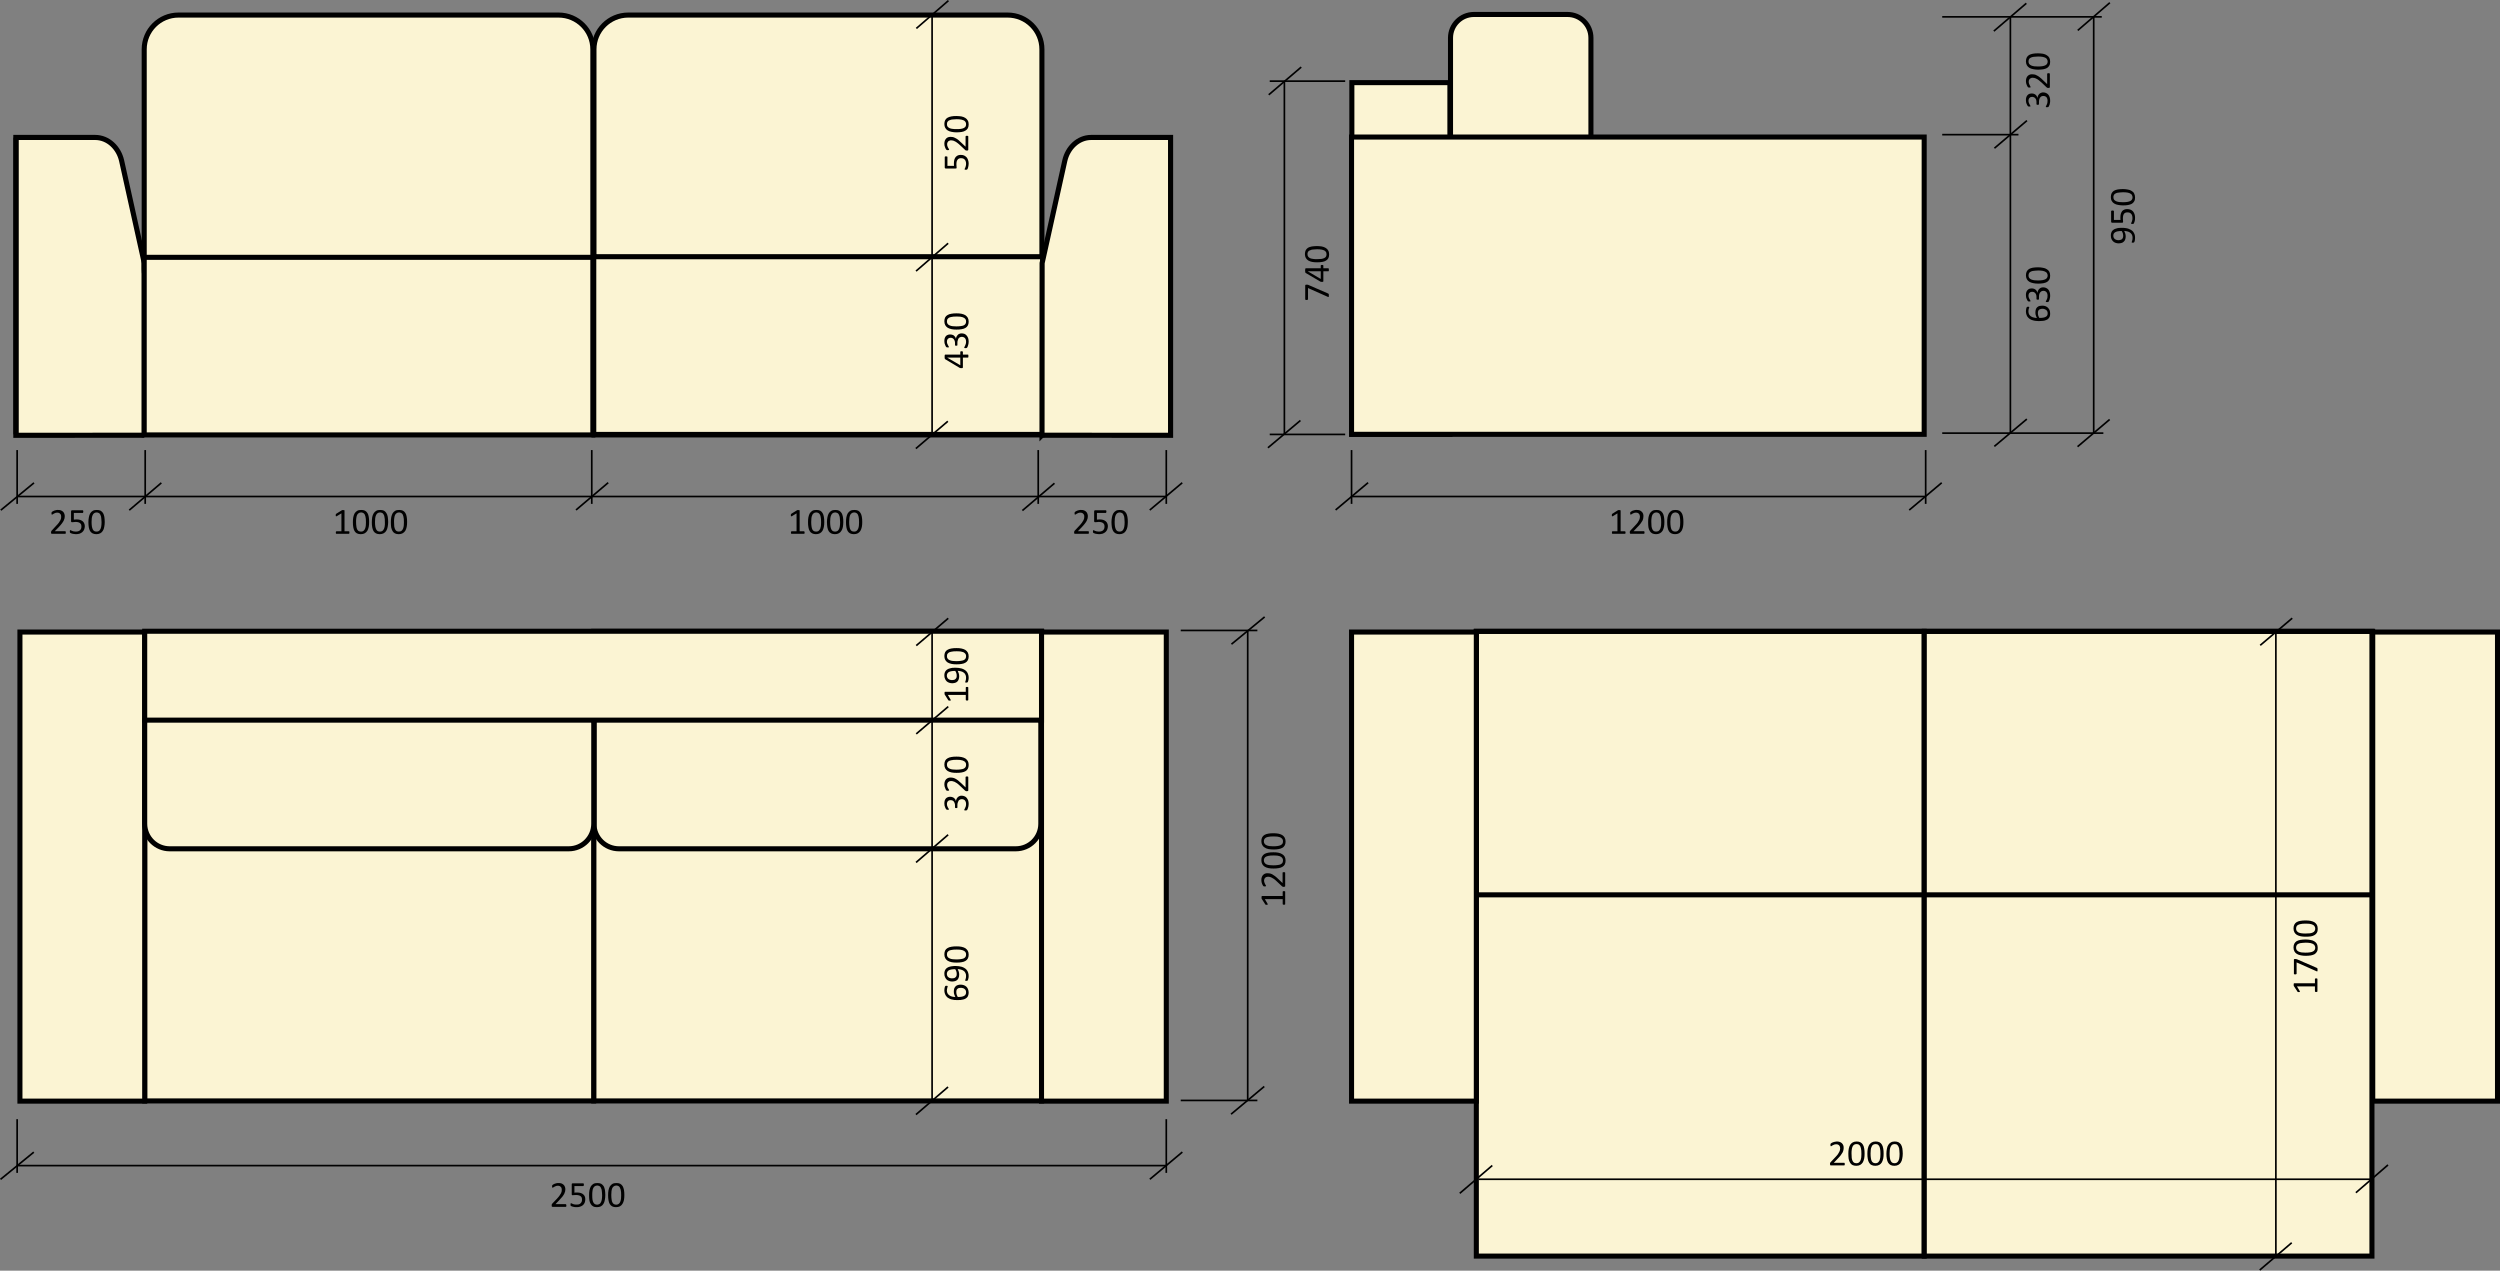 <?xml version="1.0" encoding="UTF-8"?> <svg xmlns="http://www.w3.org/2000/svg" xmlns:xlink="http://www.w3.org/1999/xlink" xml:space="preserve" width="250.856mm" height="127.501mm" version="1.1" style="shape-rendering:geometricPrecision; text-rendering:geometricPrecision; image-rendering:optimizeQuality; fill-rule:evenodd; clip-rule:evenodd" viewBox="0 0 25086 12750"><rect x="0" y="0" width="25086" height="12750" fill="#808080" stroke="none"/> <defs> <style type="text/css"> .str1 {stroke:black;stroke-width:51.331} .str2 {stroke:black;stroke-width:16.93} .str0 {stroke:black;stroke-width:50.801} .fil1 {fill:none} .fil2 {fill:none;fill-rule:nonzero} .fil0 {fill:#FBF4D3} .fil5 {fill:black} .fil4 {fill:white} .fil3 {fill:#FBF4D3;fill-rule:nonzero} </style> </defs> <g id="Слой_x0020_1">  <polygon class="fil0 str0" points="5958,11047 10452,11047 10452,6335 5958,6335 "></polygon> <polygon class="fil0 str0" points="14814,12604 19308,12604 19308,6335 14814,6335 "></polygon> <polygon class="fil0 str0" points="19309,12604 23801,12604 23801,6335 19309,6335 "></polygon> <polygon class="fil1 str0" points="14814,8979 23808,8979 23808,6335 14814,6335 "></polygon> <path class="fil0 str1" d="M1448 4367l-1289 1 0 -2989 795 0c134,0 237,106 266,232l228 1029 0 1727z"></path> <path class="fil2 str0" d="M5960 7263c0,-138 112,-250 251,-250l3982 0c139,0 251,112 251,250l0 1003c0,139 -112,251 -251,251l-3982 0c-139,0 -251,-112 -251,-251l0 -1003z"></path> <path class="fil3 str0" d="M5960 495c0,-190 154,-344 344,-344l3807 0c190,0 344,154 344,344l0 2204c0,190 -154,344 -344,344l-3807 0c-190,0 -344,-154 -344,-344l0 -2204z"></path> <polygon class="fil4" points="5960,4364 10455,4364 10455,2582 5960,2582 "></polygon> <polygon class="fil1 str0" points="5960,4364 10455,4364 10455,2582 5960,2582 "></polygon> <polygon class="fil0 str0" points="13565,4358 14549,4358 14549,829 13565,829 "></polygon> <polygon class="fil1 str0" points="1452,4359 5958,4359 5958,2576 1452,2576 "></polygon> <polygon class="fil0 str0" points="5958,4359 10462,4359 10462,2576 5958,2576 "></polygon> <polygon class="fil0 str0" points="1452,11047 5957,11047 5957,7226 1452,7226 "></polygon> <polygon class="fil0 str0" points="200,11049 1452,11049 1452,6342 200,6342 "></polygon> <path class="fil0 str0" d="M1452 7263c0,-138 113,-250 251,-250l4004 0c138,0 251,112 251,250l0 1003c0,139 -113,251 -251,251l-4004 0c-138,0 -251,-112 -251,-251l0 -1003z"></path> <polygon class="fil0 str0" points="10451,11049 11703,11049 11703,6342 10451,6342 "></polygon> <polygon class="fil4" points="1452,7226 10451,7226 10451,6334 1452,6334 "></polygon> <polygon class="fil0 str0" points="1452,7226 10451,7226 10451,6334 1452,6334 "></polygon> <polygon class="fil0 str0" points="13562,11049 14814,11049 14814,6342 13562,6342 "></polygon> <polygon class="fil0 str0" points="23809,11049 25061,11049 25061,6342 23809,6342 "></polygon> <path class="fil0 str0" d="M14555 380c0,-130 105,-235 235,-235l939 0c130,0 235,105 235,235l0 1721c0,130 -105,235 -235,235l-939 0c-130,0 -235,-105 -235,-235l0 -1721z"></path> <polygon class="fil4" points="13562,4358 19308,4358 19308,1375 13562,1375 "></polygon> <polygon class="fil0 str0" points="13562,4358 19308,4358 19308,1375 13562,1375 "></polygon> <line class="fil1 str2" x1="172" y1="4516" x2="172" y2="5056"></line> <line class="fil1 str2" x1="1457" y1="4516" x2="1457" y2="5056"></line> <line class="fil1 str2" x1="5938" y1="4516" x2="5938" y2="5056"></line> <line class="fil1 str2" x1="10418" y1="4516" x2="10418" y2="5056"></line> <line class="fil1 str2" x1="11703" y1="4516" x2="11703" y2="5056"></line> <line class="fil1 str2" x1="13562" y1="4516" x2="13562" y2="5056"></line> <line class="fil1 str2" x1="19323" y1="4516" x2="19323" y2="5056"></line> <line class="fil1 str2" x1="19489" y1="4346" x2="21106" y2="4346"></line> <line class="fil1 str2" x1="19489" y1="1351" x2="20254" y2="1351"></line> <line class="fil1 str2" x1="19489" y1="169" x2="21090" y2="169"></line> <line class="fil1 str2" x1="20173" y1="4344" x2="20173" y2="169"></line> <line class="fil1 str2" x1="171" y1="4982" x2="11703" y2="4982"></line> <line class="fil1 str2" x1="9353" y1="11049" x2="9353" y2="6331"></line> <line class="fil1 str2" x1="22837" y1="12606" x2="22837" y2="6340"></line> <line class="fil1 str2" x1="23807" y1="11833" x2="14836" y2="11833"></line> <line class="fil1 str2" x1="11848" y1="11042" x2="12617" y2="11042"></line> <line class="fil1 str2" x1="11848" y1="6326" x2="12617" y2="6326"></line> <line class="fil1 str2" x1="12520" y1="11046" x2="12520" y2="6322"></line> <line class="fil1 str2" x1="172" y1="11230" x2="172" y2="11769"></line> <line class="fil1 str2" x1="11703" y1="11230" x2="11703" y2="11769"></line> <line class="fil1 str2" x1="173" y1="11696" x2="11703" y2="11696"></line> <line class="fil1 str2" x1="341" y1="4845" x2="8" y2="5119"></line> <line class="fil1 str2" x1="1619" y1="4845" x2="1297" y2="5119"></line> <line class="fil1 str2" x1="6103" y1="4843" x2="5780" y2="5117"></line> <line class="fil1 str2" x1="10581" y1="4849" x2="10259" y2="5123"></line> <line class="fil1 str2" x1="11863" y1="4844" x2="11537" y2="5118"></line> <line class="fil1 str2" x1="9517" y1="6" x2="9195" y2="285"></line> <line class="fil1 str2" x1="20333" y1="33" x2="20007" y2="312"></line> <line class="fil1 str2" x1="20339" y1="1210" x2="20013" y2="1487"></line> <line class="fil1 str2" x1="20338" y1="4205" x2="20012" y2="4479"></line> <line class="fil1 str2" x1="13568" y1="4982" x2="19326" y2="4982"></line> <line class="fil1 str2" x1="13728" y1="4843" x2="13402" y2="5117"></line> <line class="fil1 str2" x1="19484" y1="4844" x2="19158" y2="5118"></line> <line class="fil1 str2" x1="12690" y1="6190" x2="12357" y2="6464"></line> <line class="fil1 str2" x1="12686" y1="10902" x2="12353" y2="11180"></line> <line class="fil1 str2" x1="11864" y1="11560" x2="11538" y2="11833"></line> <line class="fil1 str2" x1="339" y1="11561" x2="5" y2="11834"></line> <line class="fil1 str2" x1="9513" y1="10907" x2="9191" y2="11184"></line> <line class="fil1 str2" x1="9514" y1="8376" x2="9192" y2="8654"></line> <line class="fil1 str2" x1="9515" y1="7090" x2="9194" y2="7364"></line> <line class="fil1 str2" x1="9515" y1="6204" x2="9194" y2="6478"></line> <line class="fil1 str2" x1="14974" y1="11695" x2="14648" y2="11974"></line> <line class="fil1 str2" x1="23962" y1="11689" x2="23640" y2="11968"></line> <line class="fil1 str2" x1="22996" y1="12470" x2="22675" y2="12744"></line> <line class="fil1 str2" x1="23001" y1="6203" x2="22680" y2="6475"></line> <path class="fil5" d="M3506 5344c0,2 0,4 0,6 0,1 -1,3 -2,4 0,1 -1,1 -2,2 0,0 -1,0 -2,0l-124 0c-1,0 -1,0 -2,0 -1,-1 -1,-1 -2,-2 -1,-1 -1,-3 -2,-4 0,-2 0,-4 0,-6 0,-2 0,-4 0,-6 1,-1 1,-3 2,-4 0,-1 1,-1 2,-2 0,0 1,-1 2,-1l50 0 0 -180 -46 28c-2,1 -4,2 -6,2 -1,0 -2,0 -3,-1 -1,-1 -1,-2 -2,-4 0,-2 0,-4 0,-7 0,-2 0,-4 0,-5 0,-2 1,-3 1,-4 0,-1 1,-2 2,-2 0,-1 1,-2 2,-3l55 -34c0,-1 1,-1 1,-1 1,-1 2,-1 3,-1 1,0 3,0 4,-1 1,0 3,0 5,0 3,0 6,0 8,1 2,0 3,0 4,1 1,0 2,1 3,1 0,1 0,2 0,2l0 208 43 0c1,0 2,1 3,1 0,1 1,1 2,2 0,1 1,3 1,4 0,2 0,4 0,6zm198 -106c0,18 -1,34 -4,49 -3,15 -8,28 -14,39 -7,11 -16,19 -26,25 -11,6 -24,9 -40,9 -15,0 -27,-3 -38,-8 -10,-5 -18,-13 -24,-23 -6,-11 -11,-23 -13,-38 -3,-15 -4,-33 -4,-52 0,-18 1,-35 4,-50 3,-15 8,-28 14,-39 7,-10 16,-19 26,-25 11,-6 24,-8 40,-8 15,0 27,2 37,7 11,6 19,14 25,24 6,10 11,23 13,38 3,15 4,32 4,52zm-32 2c0,-12 0,-23 -1,-32 -1,-9 -2,-18 -4,-25 -2,-7 -4,-13 -6,-18 -3,-6 -6,-10 -10,-13 -3,-3 -8,-6 -12,-7 -5,-2 -10,-3 -16,-3 -10,0 -19,3 -25,8 -7,4 -12,11 -16,20 -3,8 -6,18 -7,30 -2,11 -2,23 -2,37 0,17 1,32 3,45 1,12 4,22 8,30 4,8 9,13 15,17 7,3 14,5 23,5 7,0 13,-1 18,-3 5,-2 9,-5 13,-10 4,-4 7,-9 9,-14 3,-6 5,-12 6,-19 2,-7 3,-15 3,-23 1,-8 1,-16 1,-25zm223 -2c0,18 -2,34 -5,49 -3,15 -7,28 -14,39 -7,11 -15,19 -26,25 -11,6 -24,9 -40,9 -14,0 -27,-3 -37,-8 -10,-5 -19,-13 -25,-23 -6,-11 -10,-23 -13,-38 -3,-15 -4,-33 -4,-52 0,-18 2,-35 4,-50 3,-15 8,-28 15,-39 6,-10 15,-19 26,-25 10,-6 24,-8 39,-8 15,0 28,2 38,7 10,6 18,14 24,24 7,10 11,23 14,38 2,15 4,32 4,52zm-33 2c0,-12 0,-23 -1,-32 -1,-9 -2,-18 -4,-25 -1,-7 -3,-13 -6,-18 -3,-6 -6,-10 -9,-13 -4,-3 -8,-6 -13,-7 -5,-2 -10,-3 -16,-3 -10,0 -18,3 -25,8 -6,4 -11,11 -15,20 -4,8 -6,18 -8,30 -1,11 -2,23 -2,37 0,17 1,32 3,45 2,12 5,22 9,30 4,8 9,13 15,17 6,3 13,5 22,5 7,0 13,-1 18,-3 5,-2 10,-5 14,-10 3,-4 6,-9 9,-14 2,-6 4,-12 6,-19 1,-7 2,-15 3,-23 0,-8 0,-16 0,-25zm223 -2c0,18 -1,34 -4,49 -3,15 -8,28 -14,39 -7,11 -16,19 -27,25 -10,6 -23,9 -39,9 -15,0 -28,-3 -38,-8 -10,-5 -18,-13 -24,-23 -6,-11 -11,-23 -14,-38 -2,-15 -3,-33 -3,-52 0,-18 1,-35 4,-50 3,-15 8,-28 14,-39 7,-10 15,-19 26,-25 11,-6 24,-8 40,-8 15,0 27,2 37,7 11,6 19,14 25,24 6,10 11,23 13,38 3,15 4,32 4,52zm-32 2c0,-12 0,-23 -1,-32 -1,-9 -2,-18 -4,-25 -2,-7 -4,-13 -6,-18 -3,-6 -6,-10 -10,-13 -4,-3 -8,-6 -12,-7 -5,-2 -10,-3 -16,-3 -11,0 -19,3 -25,8 -7,4 -12,11 -16,20 -3,8 -6,18 -7,30 -2,11 -2,23 -2,37 0,17 1,32 2,45 2,12 5,22 9,30 4,8 9,13 15,17 6,3 14,5 23,5 6,0 12,-1 18,-3 5,-2 9,-5 13,-10 4,-4 7,-9 9,-14 3,-6 5,-12 6,-19 2,-7 3,-15 3,-23 1,-8 1,-16 1,-25z"></path> <path class="fil5" d="M8074 5344c0,2 -1,4 -1,6 0,1 -1,3 -1,4 -1,1 -2,1 -2,2 -1,0 -2,0 -3,0l-123 0c-1,0 -2,0 -3,0 -1,-1 -1,-1 -2,-2 -1,-1 -1,-3 -2,-4 0,-2 0,-4 0,-6 0,-2 0,-4 0,-6 1,-1 1,-3 2,-4 0,-1 1,-1 2,-2 1,0 2,-1 3,-1l49 0 0 -180 -46 28c-2,1 -4,2 -5,2 -2,0 -3,0 -4,-1 -1,-1 -1,-2 -2,-4 0,-2 0,-4 0,-7 0,-2 0,-4 0,-5 0,-2 1,-3 1,-4 0,-1 1,-2 2,-2 0,-1 1,-2 2,-3l55 -34c0,-1 1,-1 2,-1 0,-1 1,-1 2,-1 1,0 3,0 4,-1 2,0 3,0 6,0 3,0 5,0 7,1 2,0 3,0 5,1 1,0 1,1 2,1 0,1 0,2 0,2l0 208 43 0c1,0 2,1 3,1 1,1 1,1 2,2 0,1 1,3 1,4 0,2 1,4 1,6zm197 -106c0,18 -1,34 -4,49 -3,15 -8,28 -14,39 -7,11 -15,19 -26,25 -11,6 -24,9 -40,9 -15,0 -27,-3 -37,-8 -11,-5 -19,-13 -25,-23 -6,-11 -11,-23 -13,-38 -3,-15 -4,-33 -4,-52 0,-18 1,-35 4,-50 3,-15 8,-28 14,-39 7,-10 16,-19 26,-25 11,-6 24,-8 40,-8 15,0 27,2 38,7 10,6 18,14 24,24 6,10 11,23 13,38 3,15 4,32 4,52zm-32 2c0,-12 0,-23 -1,-32 -1,-9 -2,-18 -4,-25 -1,-7 -4,-13 -6,-18 -3,-6 -6,-10 -10,-13 -3,-3 -7,-6 -12,-7 -5,-2 -10,-3 -16,-3 -10,0 -19,3 -25,8 -7,4 -12,11 -15,20 -4,8 -7,18 -8,30 -1,11 -2,23 -2,37 0,17 1,32 3,45 2,12 4,22 8,30 4,8 9,13 16,17 6,3 13,5 22,5 7,0 13,-1 18,-3 5,-2 10,-5 13,-10 4,-4 7,-9 10,-14 2,-6 4,-12 5,-19 2,-7 3,-15 3,-23 1,-8 1,-16 1,-25zm223 -2c0,18 -2,34 -4,49 -3,15 -8,28 -15,39 -6,11 -15,19 -26,25 -10,6 -24,9 -39,9 -15,0 -28,-3 -38,-8 -10,-5 -18,-13 -25,-23 -6,-11 -10,-23 -13,-38 -2,-15 -4,-33 -4,-52 0,-18 2,-35 5,-50 3,-15 7,-28 14,-39 6,-10 15,-19 26,-25 11,-6 24,-8 39,-8 15,0 28,2 38,7 10,6 18,14 25,24 6,10 10,23 13,38 3,15 4,32 4,52zm-32 2c0,-12 -1,-23 -2,-32 0,-9 -2,-18 -3,-25 -2,-7 -4,-13 -7,-18 -2,-6 -6,-10 -9,-13 -4,-3 -8,-6 -13,-7 -4,-2 -10,-3 -16,-3 -10,0 -18,3 -25,8 -6,4 -11,11 -15,20 -4,8 -6,18 -8,30 -1,11 -2,23 -2,37 0,17 1,32 3,45 2,12 5,22 9,30 4,8 9,13 15,17 6,3 14,5 22,5 7,0 13,-1 18,-3 6,-2 10,-5 14,-10 3,-4 7,-9 9,-14 2,-6 4,-12 6,-19 1,-7 2,-15 3,-23 0,-8 1,-16 1,-25zm222 -2c0,18 -1,34 -4,49 -3,15 -8,28 -14,39 -7,11 -16,19 -26,25 -11,6 -24,9 -40,9 -15,0 -27,-3 -38,-8 -10,-5 -18,-13 -24,-23 -6,-11 -11,-23 -13,-38 -3,-15 -4,-33 -4,-52 0,-18 1,-35 4,-50 3,-15 8,-28 14,-39 7,-10 16,-19 26,-25 11,-6 24,-8 40,-8 15,0 27,2 38,7 10,6 18,14 24,24 6,10 11,23 13,38 3,15 4,32 4,52zm-32 2c0,-12 0,-23 -1,-32 -1,-9 -2,-18 -4,-25 -2,-7 -4,-13 -6,-18 -3,-6 -6,-10 -10,-13 -3,-3 -8,-6 -12,-7 -5,-2 -10,-3 -16,-3 -10,0 -19,3 -25,8 -7,4 -12,11 -16,20 -3,8 -6,18 -7,30 -1,11 -2,23 -2,37 0,17 1,32 3,45 1,12 4,22 8,30 4,8 9,13 15,17 7,3 14,5 23,5 7,0 13,-1 18,-3 5,-2 9,-5 13,-10 4,-4 7,-9 9,-14 3,-6 5,-12 6,-19 2,-7 3,-15 3,-23 1,-8 1,-16 1,-25z"></path> <path class="fil5" d="M10926 5343c0,2 0,4 0,6 0,1 -1,3 -1,4 -1,1 -2,2 -3,3 0,0 -1,0 -3,0l-130 0c-2,0 -3,0 -5,0 -1,-1 -2,-1 -3,-2 -1,-1 -2,-3 -2,-4 0,-2 -1,-5 -1,-7 0,-3 0,-5 1,-7 0,-1 0,-3 1,-4 0,-2 1,-3 2,-5 1,-1 2,-3 4,-4l46 -49c10,-11 19,-21 25,-30 6,-9 11,-17 15,-24 3,-8 6,-14 7,-20 1,-6 1,-12 1,-17 0,-5 0,-10 -2,-15 -2,-5 -4,-9 -8,-12 -3,-4 -7,-7 -12,-9 -5,-2 -10,-3 -17,-3 -7,0 -14,1 -20,3 -5,2 -11,5 -15,7 -5,3 -8,5 -11,7 -3,2 -5,3 -7,3 -1,0 -2,0 -2,-1 -1,0 -1,-1 -2,-2 0,-1 -1,-3 -1,-4 0,-2 0,-4 0,-7 0,-2 0,-3 0,-5 0,-1 0,-2 1,-3 0,-1 0,-2 1,-3 0,-1 1,-2 3,-3 1,-1 4,-3 7,-5 4,-3 8,-5 14,-7 5,-2 11,-4 18,-5 6,-2 13,-2 20,-2 12,0 22,1 30,4 9,4 16,8 22,14 5,5 10,12 12,19 3,8 5,16 5,24 0,7 -1,15 -2,22 -2,8 -5,16 -9,25 -4,8 -10,18 -19,29 -8,11 -19,23 -32,37l-38 39 103 0c1,0 2,0 3,1 1,0 2,1 3,2 0,1 1,3 1,4 0,2 0,4 0,6zm191 -63c0,13 -3,24 -7,34 -4,10 -10,18 -18,25 -8,7 -17,12 -28,16 -11,3 -23,5 -36,5 -7,0 -14,-1 -20,-2 -7,-1 -13,-2 -18,-3 -5,-2 -9,-3 -13,-5 -3,-1 -5,-3 -6,-3 -1,-1 -1,-2 -2,-3 0,-1 -1,-1 -1,-2 0,-1 0,-3 -1,-4 0,-2 0,-4 0,-6 0,-2 0,-4 1,-6 0,-1 0,-3 1,-4 0,-1 1,-1 1,-2 1,0 2,-1 3,-1 1,0 3,1 5,3 3,1 6,3 11,5 4,1 9,3 16,5 6,1 14,2 22,2 9,0 16,-1 23,-3 7,-2 13,-5 18,-9 4,-4 8,-9 11,-16 3,-6 4,-14 4,-23 0,-7 -1,-14 -3,-20 -3,-5 -6,-10 -11,-14 -5,-4 -11,-7 -19,-9 -7,-2 -16,-3 -27,-3 -7,0 -14,1 -19,2 -6,0 -10,1 -15,1 -4,0 -6,-1 -7,-3 -2,-1 -3,-4 -3,-9l0 -96c0,-4 1,-7 3,-9 2,-2 5,-3 8,-3l105 0c1,0 2,0 3,1 1,0 2,1 2,2 1,1 1,3 2,4 0,2 0,4 0,7 0,4 -1,7 -2,10 -1,2 -3,3 -5,3l-88 0 0 67c4,-1 8,-1 13,-1 4,0 9,-1 15,-1 14,0 26,2 36,5 10,4 18,8 25,14 7,6 12,13 15,21 4,9 6,18 6,28zm200 -42c0,18 -2,34 -4,49 -3,15 -8,28 -15,39 -6,11 -15,19 -26,25 -10,6 -24,9 -39,9 -15,0 -28,-3 -38,-8 -10,-5 -18,-13 -25,-23 -6,-11 -10,-23 -13,-38 -2,-15 -4,-33 -4,-52 0,-18 2,-35 5,-50 3,-15 7,-28 14,-39 7,-10 15,-19 26,-25 11,-6 24,-8 39,-8 15,0 28,2 38,7 10,6 18,14 25,24 6,10 10,23 13,38 3,15 4,32 4,52zm-32 2c0,-12 -1,-23 -2,-32 0,-9 -2,-18 -3,-25 -2,-7 -4,-13 -7,-18 -2,-6 -6,-10 -9,-13 -4,-3 -8,-6 -13,-7 -4,-2 -10,-3 -15,-3 -11,0 -19,3 -26,8 -6,4 -11,11 -15,20 -4,8 -6,18 -8,30 -1,11 -2,23 -2,37 0,17 1,32 3,45 2,12 5,22 9,30 4,8 9,13 15,17 6,3 14,5 22,5 7,0 13,-1 18,-3 6,-2 10,-5 14,-10 3,-4 7,-9 9,-14 2,-6 4,-12 6,-19 1,-7 2,-15 3,-23 0,-8 1,-16 1,-25z"></path> <path class="fil5" d="M660 5343c0,2 0,4 0,6 0,1 -1,3 -1,4 -1,1 -2,2 -3,3 -1,0 -2,0 -3,0l-130 0c-2,0 -3,0 -5,0 -1,-1 -2,-1 -3,-2 -1,-1 -2,-3 -2,-4 0,-2 -1,-5 -1,-7 0,-3 0,-5 1,-7 0,-1 0,-3 1,-4 0,-2 1,-3 2,-5 1,-1 2,-3 4,-4l45 -49c11,-11 20,-21 26,-30 6,-9 11,-17 15,-24 3,-8 6,-14 7,-20 1,-6 1,-12 1,-17 0,-5 -1,-10 -2,-15 -2,-5 -4,-9 -8,-12 -3,-4 -7,-7 -12,-9 -5,-2 -10,-3 -17,-3 -7,0 -14,1 -20,3 -6,2 -11,5 -15,7 -5,3 -8,5 -11,7 -3,2 -6,3 -7,3 -1,0 -2,0 -2,-1 -1,0 -1,-1 -2,-2 0,-1 -1,-3 -1,-4 0,-2 0,-4 0,-7 0,-2 0,-3 0,-5 0,-1 0,-2 1,-3 0,-1 0,-2 1,-3 0,-1 1,-2 3,-3 1,-1 4,-3 7,-5 4,-3 8,-5 14,-7 5,-2 11,-4 18,-5 6,-2 13,-2 20,-2 12,0 22,1 30,4 9,4 16,8 22,14 5,5 10,12 12,19 3,8 5,16 5,24 0,7 -1,15 -2,22 -2,8 -5,16 -9,25 -4,8 -11,18 -19,29 -8,11 -19,23 -32,37l-38 39 103 0c1,0 2,0 3,1 1,0 2,1 2,2 1,1 2,3 2,4 0,2 0,4 0,6zm191 -63c0,13 -3,24 -7,34 -4,10 -10,18 -18,25 -8,7 -17,12 -28,16 -11,3 -23,5 -36,5 -7,0 -14,-1 -21,-2 -6,-1 -12,-2 -17,-3 -5,-2 -9,-3 -13,-5 -3,-1 -5,-3 -6,-3 -1,-1 -2,-2 -2,-3 0,-1 -1,-1 -1,-2 0,-1 0,-3 -1,-4 0,-2 0,-4 0,-6 0,-2 0,-4 0,-6 1,-1 1,-3 2,-4 0,-1 1,-1 1,-2 1,0 2,-1 3,-1 1,0 3,1 5,3 3,1 6,3 11,5 4,1 9,3 16,5 6,1 14,2 22,2 9,0 16,-1 23,-3 7,-2 13,-5 17,-9 5,-4 9,-9 12,-16 3,-6 4,-14 4,-23 0,-7 -1,-14 -3,-20 -3,-5 -6,-10 -11,-14 -5,-4 -11,-7 -19,-9 -8,-2 -17,-3 -27,-3 -7,0 -14,1 -19,2 -6,0 -11,1 -15,1 -4,0 -6,-1 -8,-3 -1,-1 -2,-4 -2,-9l0 -96c0,-4 1,-7 3,-9 2,-2 5,-3 8,-3l105 0c1,0 2,0 3,1 1,0 1,1 2,2 1,1 1,3 1,4 1,2 1,4 1,7 0,4 -1,7 -2,10 -1,2 -3,3 -5,3l-88 0 0 67c4,-1 8,-1 13,-1 4,0 9,-1 15,-1 14,0 26,2 36,5 10,4 18,8 25,14 7,6 12,13 15,21 4,9 6,18 6,28zm200 -42c0,18 -2,34 -5,49 -2,15 -7,28 -14,39 -6,11 -15,19 -26,25 -11,6 -24,9 -39,9 -15,0 -28,-3 -38,-8 -10,-5 -18,-13 -25,-23 -6,-11 -10,-23 -13,-38 -2,-15 -4,-33 -4,-52 0,-18 2,-35 5,-50 3,-15 7,-28 14,-39 6,-10 15,-19 26,-25 11,-6 24,-8 39,-8 15,0 28,2 38,7 10,6 18,14 25,24 6,10 10,23 13,38 2,15 4,32 4,52zm-32 2c0,-12 -1,-23 -2,-32 -1,-9 -2,-18 -3,-25 -2,-7 -4,-13 -7,-18 -2,-6 -6,-10 -9,-13 -4,-3 -8,-6 -13,-7 -4,-2 -10,-3 -16,-3 -10,0 -18,3 -25,8 -6,4 -11,11 -15,20 -4,8 -6,18 -8,30 -1,11 -2,23 -2,37 0,17 1,32 3,45 2,12 5,22 9,30 4,8 9,13 15,17 6,3 14,5 22,5 7,0 13,-1 18,-3 6,-2 10,-5 14,-10 3,-4 6,-9 9,-14 2,-6 4,-12 6,-19 1,-7 2,-15 3,-23 0,-8 1,-16 1,-25z"></path> <path class="fil5" d="M9640 1554c13,0 24,2 34,6 10,5 18,11 25,18 7,8 12,18 15,28 4,11 6,23 6,36 0,8 -1,14 -2,21 -1,7 -2,12 -4,18 -1,5 -3,9 -4,12 -2,3 -3,6 -4,6 -1,1 -1,2 -2,2 -1,1 -2,1 -3,1 -1,1 -2,1 -4,1 -1,0 -3,0 -5,0 -2,0 -4,0 -6,0 -2,0 -3,-1 -4,-1 -1,-1 -2,-1 -2,-2 -1,0 -1,-1 -1,-2 0,-1 1,-3 2,-6 2,-2 3,-6 5,-10 2,-4 4,-10 5,-16 2,-7 3,-14 3,-23 0,-8 -1,-16 -3,-22 -2,-7 -5,-13 -9,-18 -5,-5 -10,-9 -16,-12 -6,-2 -14,-4 -23,-4 -8,0 -14,1 -20,4 -6,2 -11,6 -14,11 -4,5 -7,11 -9,18 -2,8 -3,17 -3,28 0,7 1,13 1,19 1,5 1,10 1,15 0,3 0,6 -2,7 -2,1 -5,2 -9,2l-96 0c-4,0 -7,-1 -9,-3 -2,-2 -3,-4 -3,-8l0 -104c0,-1 0,-2 1,-3 0,-1 1,-2 2,-3 1,0 2,-1 4,-1 2,0 4,0 6,0 5,0 8,0 10,1 3,2 4,3 4,6l0 88 66 0c0,-4 -1,-9 -1,-13 0,-5 0,-10 0,-16 0,-13 2,-25 5,-35 3,-10 8,-19 14,-26 6,-6 13,-11 21,-15 9,-3 18,-5 28,-5zm63 -192c2,0 4,1 5,1 2,0 4,1 5,1 1,1 2,1 2,2 1,1 1,2 1,3l0 131c0,2 0,3 0,4 -1,2 -2,3 -3,4 -1,1 -2,1 -4,2 -2,0 -4,0 -7,0 -2,0 -4,0 -6,0 -2,0 -3,0 -5,-1 -1,-1 -3,-1 -4,-2 -1,-1 -3,-2 -4,-4l-49 -46c-11,-10 -21,-19 -30,-25 -9,-7 -17,-12 -25,-15 -7,-4 -13,-6 -19,-7 -6,-1 -12,-2 -17,-2 -6,0 -10,1 -15,3 -5,2 -9,4 -13,7 -3,4 -6,8 -8,13 -2,4 -3,10 -3,16 0,8 1,14 3,20 2,6 4,11 7,16 2,4 5,8 7,11 2,3 3,5 3,7 0,1 -1,1 -1,2 0,1 -1,1 -2,2 -1,0 -3,0 -5,1 -2,0 -4,0 -6,0 -2,0 -4,0 -5,0 -1,0 -3,0 -4,-1 -1,0 -1,0 -2,-1 -1,0 -2,-1 -4,-3 -1,-1 -3,-4 -5,-7 -2,-4 -4,-9 -6,-14 -2,-5 -4,-11 -6,-18 -1,-6 -2,-13 -2,-20 0,-12 2,-22 5,-31 3,-8 8,-15 13,-21 6,-6 12,-10 20,-13 7,-2 15,-4 24,-4 7,0 15,1 22,2 8,2 16,4 24,9 9,4 19,10 30,18 10,9 22,19 36,33l39 37 0 -102c0,-1 1,-2 1,-3 1,-1 2,-2 3,-3 1,0 2,-1 4,-1 2,0 3,-1 6,-1zm-106 -198c19,0 35,2 50,4 15,3 28,8 39,15 10,6 19,15 25,26 6,10 9,24 9,39 0,15 -3,28 -8,38 -6,10 -13,18 -24,24 -10,7 -23,11 -38,14 -15,2 -32,4 -52,4 -18,0 -34,-2 -49,-5 -15,-3 -28,-7 -39,-14 -11,-7 -19,-15 -25,-26 -6,-11 -9,-24 -9,-39 0,-15 3,-28 8,-38 5,-10 13,-19 24,-25 10,-6 23,-10 38,-13 15,-3 32,-4 51,-4zm3 32c-12,0 -23,1 -32,2 -10,0 -18,2 -25,3 -7,2 -13,4 -19,7 -5,2 -9,5 -12,9 -4,4 -6,8 -8,13 -1,4 -2,10 -2,15 0,11 2,19 7,26 5,6 12,11 20,15 9,4 19,6 30,7 12,2 24,2 37,2 18,0 33,0 45,-2 13,-2 23,-5 31,-9 7,-4 13,-9 17,-15 3,-6 5,-14 5,-22 0,-7 -1,-13 -3,-18 -3,-6 -6,-10 -10,-14 -4,-4 -9,-7 -15,-9 -5,-2 -12,-4 -19,-6 -7,-1 -14,-2 -22,-3 -8,0 -17,-1 -25,-1z"></path> <path class="fil5" d="M20492 3067c11,0 21,1 30,4 10,4 19,8 26,15 7,7 13,15 18,25 4,10 6,22 6,36 0,10 -1,18 -3,26 -3,8 -6,14 -11,20 -4,5 -10,10 -16,14 -7,3 -14,6 -23,9 -8,2 -17,4 -27,4 -10,1 -21,2 -33,2 -10,0 -20,-1 -30,-2 -11,-1 -21,-3 -30,-6 -10,-2 -19,-6 -27,-11 -9,-5 -16,-11 -22,-18 -7,-7 -12,-16 -15,-26 -4,-10 -6,-22 -6,-35 0,-5 0,-9 1,-14 1,-5 1,-9 2,-13 1,-4 2,-7 3,-10 1,-2 2,-4 3,-5 1,-1 1,-2 2,-2 1,0 2,-1 3,-1 1,0 2,0 3,-1 1,0 2,0 4,0 2,0 4,0 6,0 1,0 3,1 3,1 1,1 2,1 3,2 0,0 0,1 0,2 0,2 0,4 -1,6 -1,2 -2,5 -3,8 -1,4 -2,8 -3,12 0,5 -1,10 -1,17 0,11 3,21 7,29 5,8 11,15 19,20 8,5 17,9 27,11 10,3 21,4 32,5 -2,-3 -3,-7 -5,-11 -2,-4 -4,-8 -5,-13 -2,-5 -3,-10 -4,-15 -1,-5 -1,-11 -1,-17 0,-12 2,-23 5,-32 3,-9 8,-16 14,-21 7,-6 14,-10 22,-12 9,-2 18,-3 27,-3zm3 31c-7,0 -13,1 -19,3 -6,1 -11,3 -15,7 -4,3 -7,7 -9,13 -2,5 -3,12 -3,20 0,5 0,9 1,14 1,4 2,8 3,13 2,4 3,8 5,12 2,3 4,7 6,10 16,0 29,-1 40,-3 10,-2 19,-5 25,-9 7,-3 11,-8 14,-14 3,-6 4,-12 4,-20 0,-8 -1,-15 -4,-20 -3,-6 -7,-11 -12,-15 -5,-3 -11,-6 -17,-8 -6,-2 -12,-3 -19,-3zm6 -215c11,0 21,2 30,6 8,4 16,9 22,16 6,7 11,16 14,26 4,11 5,22 5,35 0,8 0,16 -2,23 -1,6 -2,13 -4,18 -2,5 -4,10 -6,13 -1,4 -3,6 -4,7 -1,1 -1,2 -2,2 -1,1 -2,1 -3,1 -2,1 -3,1 -5,1 -2,0 -4,0 -6,0 -5,0 -8,0 -9,-1 -2,-1 -3,-2 -3,-4 0,-1 1,-3 3,-6 2,-3 4,-7 6,-12 2,-6 5,-11 7,-18 1,-7 2,-14 2,-23 0,-8 -1,-15 -3,-21 -2,-6 -5,-11 -8,-15 -4,-4 -9,-8 -14,-10 -5,-2 -11,-3 -17,-3 -6,0 -13,2 -18,4 -5,3 -10,7 -14,12 -4,5 -7,11 -9,18 -2,8 -3,16 -3,25l0 23c0,1 0,2 0,3 -1,1 -2,1 -3,2 -1,1 -2,1 -3,2 -2,0 -4,0 -7,0 -2,0 -4,0 -5,0 -2,0 -3,-1 -4,-2 -1,0 -2,-1 -2,-2 0,-1 -1,-2 -1,-3l0 -21c0,-8 -1,-15 -3,-21 -2,-7 -5,-12 -9,-16 -4,-5 -8,-8 -14,-11 -5,-2 -11,-3 -18,-3 -5,0 -9,1 -14,2 -4,2 -8,4 -11,7 -4,3 -6,8 -8,12 -2,5 -3,11 -3,18 0,7 1,13 3,19 2,6 5,11 7,16 2,4 5,8 7,11 2,3 3,5 3,7 0,1 0,1 0,2 -1,1 -1,1 -2,2 -1,0 -2,0 -4,1 -2,0 -4,0 -7,0 -1,0 -3,0 -4,0 -2,0 -3,-1 -4,-1 -1,0 -2,-1 -3,-1 -1,-1 -2,-2 -3,-3 -1,-1 -3,-3 -5,-7 -2,-3 -4,-8 -6,-13 -3,-5 -4,-11 -6,-18 -1,-7 -2,-14 -2,-22 0,-11 1,-20 4,-29 3,-8 7,-15 12,-20 5,-6 11,-10 18,-13 8,-2 15,-4 24,-4 8,0 14,1 21,3 6,2 12,5 17,9 5,3 9,8 12,14 4,5 6,11 8,19l0 0c1,-9 3,-16 6,-23 3,-7 7,-12 12,-17 5,-5 11,-9 17,-12 7,-2 14,-4 21,-4zm-51 -201c18,0 35,2 50,5 15,2 28,7 38,14 11,6 20,15 26,26 5,11 8,24 8,39 0,15 -2,28 -8,38 -5,10 -13,18 -23,25 -10,6 -23,10 -38,13 -15,2 -32,4 -52,4 -18,0 -34,-2 -49,-5 -15,-3 -28,-7 -39,-14 -11,-6 -19,-15 -25,-26 -6,-11 -9,-24 -9,-39 0,-15 3,-28 8,-38 5,-10 13,-18 23,-25 11,-6 23,-10 38,-13 15,-2 33,-4 52,-4zm2 32c-11,0 -22,1 -31,2 -10,1 -18,2 -25,3 -8,2 -14,4 -19,7 -5,2 -9,6 -13,9 -3,4 -5,8 -7,13 -1,4 -2,10 -2,16 0,10 2,18 7,25 5,6 12,11 20,15 9,4 19,6 30,8 12,1 24,2 37,2 18,0 33,-1 45,-3 12,-2 23,-5 30,-9 8,-4 14,-9 17,-15 4,-6 6,-14 6,-22 0,-7 -1,-13 -4,-18 -2,-6 -5,-10 -9,-14 -4,-3 -9,-6 -15,-9 -6,-2 -12,-4 -19,-6 -7,-1 -14,-2 -22,-3 -8,0 -17,-1 -26,-1z"></path> <line class="fil1 str2" x1="21009" y1="4346" x2="21009" y2="169"></line> <line class="fil1 str2" x1="21169" y1="4209" x2="20847" y2="4482"></line> <line class="fil1 str2" x1="21171" y1="27" x2="20849" y2="305"></line> <path class="fil5" d="M20501 927c11,0 21,2 30,6 8,4 16,9 22,16 6,7 11,16 14,26 4,11 5,23 5,36 0,7 0,15 -2,22 -1,7 -2,13 -4,18 -2,5 -4,10 -6,13 -1,4 -3,6 -4,7 -1,1 -1,2 -2,2 -1,1 -2,1 -3,2 -2,0 -3,0 -5,0 -2,1 -4,1 -6,1 -5,0 -8,-1 -9,-2 -2,-1 -3,-2 -3,-3 0,-1 1,-4 3,-7 2,-3 4,-7 6,-12 2,-5 5,-11 7,-18 1,-7 2,-14 2,-23 0,-8 -1,-15 -3,-21 -2,-6 -5,-11 -8,-15 -4,-4 -9,-7 -14,-9 -5,-2 -11,-3 -17,-3 -6,0 -13,1 -18,3 -5,3 -10,7 -14,12 -4,5 -7,11 -9,19 -2,7 -3,15 -3,25l0 22c0,1 0,2 0,3 -1,1 -2,2 -3,2 -1,1 -2,2 -3,2 -2,0 -4,1 -7,1 -2,0 -4,-1 -5,-1 -2,0 -3,-1 -4,-1 -1,-1 -2,-2 -2,-3 0,-1 -1,-2 -1,-3l0 -20c0,-8 -1,-16 -3,-22 -2,-6 -5,-12 -9,-16 -4,-5 -8,-8 -14,-10 -5,-3 -11,-4 -18,-4 -5,0 -9,1 -14,2 -4,2 -8,4 -11,8 -4,3 -6,7 -8,12 -2,5 -3,10 -3,17 0,7 1,13 3,19 2,6 5,11 7,16 2,5 5,8 7,12 2,3 3,5 3,6 0,1 0,2 0,2 -1,1 -1,1 -2,2 -1,0 -2,1 -4,1 -2,0 -4,0 -7,0 -1,0 -3,0 -4,0 -2,0 -3,-1 -4,-1 -1,0 -2,-1 -3,-1 -1,-1 -2,-1 -3,-3 -1,-1 -3,-3 -5,-7 -2,-3 -4,-8 -6,-13 -3,-5 -4,-11 -6,-18 -1,-6 -2,-14 -2,-21 0,-11 1,-21 4,-29 3,-9 7,-16 12,-21 5,-6 11,-10 18,-13 8,-2 15,-4 24,-4 8,0 14,1 21,3 6,2 12,5 17,9 5,4 9,8 12,14 4,5 6,12 8,19l0 0c1,-8 3,-16 6,-23 3,-6 7,-12 12,-17 5,-5 11,-9 17,-11 7,-3 14,-5 21,-5zm54 -193c3,0 5,0 6,1 2,0 3,0 5,1 1,1 2,1 2,2 1,1 1,2 1,3l0 131c0,2 0,3 -1,4 0,2 -1,3 -2,4 -1,1 -2,1 -4,2 -2,0 -4,0 -7,0 -2,0 -4,0 -6,0 -2,0 -4,-1 -5,-1 -1,-1 -3,-2 -4,-2 -2,-1 -3,-3 -5,-4l-48 -46c-12,-10 -22,-19 -30,-25 -9,-7 -17,-12 -25,-15 -7,-4 -14,-6 -20,-7 -6,-1 -11,-2 -17,-2 -5,0 -10,1 -14,3 -5,2 -9,4 -13,7 -3,4 -6,8 -8,12 -2,5 -3,11 -3,17 0,8 1,14 3,20 2,6 4,11 7,16 2,4 4,8 6,11 2,3 3,5 3,7 0,0 0,1 0,2 -1,1 -2,1 -3,2 -1,0 -2,0 -4,1 -2,0 -4,0 -7,0 -1,0 -3,0 -4,0 -2,0 -3,-1 -4,-1 -1,0 -2,-1 -3,-1 0,-1 -1,-2 -3,-3 -1,-1 -3,-4 -5,-8 -2,-3 -4,-8 -6,-13 -3,-6 -4,-11 -6,-18 -1,-7 -2,-13 -2,-21 0,-11 2,-21 5,-30 3,-8 7,-15 13,-21 6,-6 12,-10 20,-13 7,-3 15,-4 23,-4 8,0 15,1 23,2 7,1 16,4 24,9 9,4 19,10 29,18 11,8 23,19 37,33l39 37 0 -103c0,-1 0,-1 1,-2 1,-1 1,-2 3,-3 1,0 2,-1 4,-1 1,-1 3,-1 5,-1zm-105 -199c18,0 35,2 50,4 15,3 28,8 38,15 11,6 20,15 26,26 5,10 8,24 8,39 0,15 -2,28 -8,38 -5,10 -13,18 -23,25 -10,6 -23,10 -38,13 -15,2 -32,4 -52,4 -18,0 -34,-2 -49,-5 -15,-3 -28,-7 -39,-14 -11,-7 -19,-15 -25,-26 -6,-11 -9,-24 -9,-39 0,-15 3,-28 8,-38 5,-10 13,-18 23,-25 11,-6 23,-10 38,-13 15,-3 33,-4 52,-4zm2 32c-11,0 -22,1 -31,2 -10,0 -18,2 -25,3 -8,2 -14,4 -19,7 -5,2 -9,6 -13,9 -3,4 -5,8 -7,13 -1,4 -2,10 -2,15 0,11 2,19 7,26 5,6 12,11 20,15 9,4 19,6 30,8 12,1 24,2 37,2 18,0 33,-1 45,-3 12,-2 23,-5 30,-9 8,-4 14,-9 17,-15 4,-6 6,-14 6,-22 0,-7 -1,-13 -4,-18 -2,-6 -5,-10 -9,-14 -4,-3 -9,-7 -15,-9 -6,-2 -12,-4 -19,-6 -7,-1 -14,-2 -22,-3 -8,0 -17,-1 -26,-1z"></path> <path class="fil5" d="M21293 2286c11,0 21,0 31,2 11,1 21,3 31,6 9,3 18,7 27,12 8,5 16,11 22,18 6,8 11,17 15,27 4,10 5,22 5,36 0,5 0,10 -1,15 0,5 -1,10 -2,14 -1,3 -2,7 -3,9 -1,3 -2,5 -4,6 -1,2 -2,2 -4,3 -2,1 -4,1 -8,1 -2,0 -4,0 -6,0 -2,-1 -3,-1 -4,-1 0,-1 -1,-1 -1,-2 -1,-1 -1,-1 -1,-2 0,-2 1,-4 2,-6 0,-2 1,-5 3,-9 1,-4 2,-8 3,-13 0,-5 1,-11 1,-17 0,-12 -2,-22 -7,-31 -4,-8 -11,-15 -18,-20 -8,-6 -17,-10 -27,-12 -10,-3 -21,-4 -32,-5 4,7 7,15 10,24 3,9 5,19 5,31 0,13 -2,24 -6,33 -3,9 -8,16 -15,21 -6,6 -13,10 -22,12 -8,2 -18,4 -28,4 -10,0 -20,-2 -30,-5 -9,-3 -17,-8 -24,-14 -8,-7 -13,-15 -18,-25 -4,-10 -6,-22 -6,-36 0,-10 1,-18 4,-26 2,-8 6,-14 10,-20 5,-5 11,-10 17,-14 7,-4 15,-7 23,-9 8,-3 18,-5 27,-6 10,-1 20,-1 31,-1zm-3 32c-16,0 -29,1 -40,3 -10,2 -19,5 -25,9 -7,4 -12,9 -15,15 -3,6 -4,13 -4,20 0,8 1,15 4,20 3,6 7,11 12,14 5,4 10,7 16,8 6,2 13,3 19,3 7,0 14,-1 20,-3 6,-1 11,-4 15,-7 4,-3 7,-8 9,-13 3,-6 4,-12 4,-21 0,-9 -2,-18 -4,-26 -3,-9 -7,-16 -11,-22zm55 -220c13,0 24,2 34,6 10,4 18,10 25,18 6,8 12,17 15,28 4,11 5,23 5,36 0,7 0,14 -1,21 -1,6 -3,12 -4,17 -2,5 -3,9 -5,13 -1,3 -2,5 -3,6 -1,1 -2,2 -2,2 -1,0 -2,1 -3,1 -1,0 -2,1 -4,1 -2,0 -3,0 -6,0 -2,0 -4,0 -5,0 -2,-1 -3,-1 -4,-1 -1,-1 -2,-2 -2,-2 -1,-1 -1,-2 -1,-2 0,-2 1,-4 2,-6 2,-3 3,-6 5,-10 2,-5 3,-10 5,-17 2,-6 2,-14 2,-22 0,-8 -1,-16 -3,-23 -1,-7 -5,-12 -9,-17 -4,-5 -9,-9 -15,-12 -7,-3 -14,-4 -23,-4 -8,0 -14,1 -20,3 -6,3 -11,6 -15,11 -3,5 -6,11 -8,19 -2,8 -3,17 -3,27 0,8 0,14 1,19 1,6 1,11 1,15 0,4 -1,6 -2,8 -2,1 -5,2 -9,2l-97 0c-4,0 -7,-1 -9,-3 -2,-2 -3,-5 -3,-8l0 -105c0,-1 1,-2 1,-3 1,-1 2,-1 3,-2 1,-1 2,-1 4,-1 2,-1 4,-1 6,-1 4,0 8,1 10,2 3,1 4,3 4,5l0 88 66 0c0,-4 -1,-8 -1,-13 0,-4 0,-9 0,-15 0,-14 2,-26 5,-36 3,-10 8,-18 13,-25 6,-7 14,-12 22,-15 8,-4 18,-5 28,-5zm-43 -201c18,0 35,2 50,5 15,2 28,7 38,14 11,6 20,15 25,26 6,11 9,24 9,40 0,14 -2,27 -8,37 -5,10 -13,18 -23,25 -10,6 -23,10 -38,13 -15,3 -32,4 -52,4 -18,0 -34,-2 -49,-5 -15,-2 -28,-7 -39,-14 -11,-6 -19,-15 -25,-26 -6,-10 -9,-24 -9,-39 0,-15 3,-28 8,-38 5,-10 13,-18 23,-25 11,-6 23,-10 38,-13 15,-2 33,-4 52,-4zm2 32c-12,0 -22,1 -31,2 -10,1 -18,2 -25,3 -8,2 -14,4 -19,7 -5,2 -9,6 -13,9 -3,4 -5,8 -7,13 -2,4 -2,10 -2,16 0,10 2,18 7,25 5,6 12,11 20,15 9,4 19,6 30,8 12,1 24,2 37,2 18,0 33,-1 45,-3 12,-2 23,-5 30,-9 8,-4 14,-9 17,-15 4,-6 6,-14 6,-22 0,-7 -2,-13 -4,-18 -2,-5 -5,-10 -9,-14 -4,-3 -9,-6 -15,-9 -6,-2 -12,-4 -19,-6 -7,-1 -14,-2 -22,-3 -8,0 -17,-1 -26,-1z"></path> <path class="fil5" d="M16311 5344c0,2 0,4 0,6 -1,1 -1,3 -2,4 0,1 -1,1 -2,2 -1,0 -2,0 -2,0l-124 0c-1,0 -2,0 -2,0 -1,-1 -2,-1 -2,-2 -1,-1 -2,-3 -2,-4 0,-2 0,-4 0,-6 0,-2 0,-4 0,-6 0,-1 1,-3 1,-4 1,-1 2,-1 2,-2 1,0 2,-1 3,-1l49 0 0 -180 -45 28c-3,1 -4,2 -6,2 -1,0 -2,0 -3,-1 -1,-1 -2,-2 -2,-4 0,-2 0,-4 0,-7 0,-2 0,-4 0,-5 0,-2 0,-3 1,-4 0,-1 1,-2 1,-2 1,-1 2,-2 3,-3l54 -34c1,-1 1,-1 2,-1 1,-1 2,-1 3,-1 1,0 2,0 4,-1 1,0 3,0 5,0 3,0 6,0 8,1 2,0 3,0 4,1 1,0 2,1 2,1 1,1 1,2 1,2l0 208 43 0c1,0 2,1 2,1 1,1 2,1 2,2 1,1 1,3 2,4 0,2 0,4 0,6zm191 -1c0,2 0,4 -1,6 0,1 0,3 -1,4 0,1 -1,2 -2,3 -1,0 -2,0 -3,0l-131 0c-1,0 -3,0 -4,0 -1,-1 -3,-1 -3,-2 -1,-1 -2,-3 -2,-4 -1,-2 -1,-5 -1,-7 0,-3 0,-5 0,-7 0,-1 1,-3 1,-4 1,-2 2,-3 3,-5 1,-1 2,-3 3,-4l46 -49c11,-11 19,-21 26,-30 6,-9 11,-17 14,-24 4,-8 6,-14 7,-20 1,-6 2,-12 2,-17 0,-5 -1,-10 -3,-15 -1,-5 -4,-9 -7,-12 -3,-4 -7,-7 -12,-9 -5,-2 -11,-3 -17,-3 -7,0 -14,1 -20,3 -6,2 -11,5 -16,7 -4,3 -8,5 -11,7 -3,2 -5,3 -6,3 -1,0 -2,0 -3,-1 0,0 -1,-1 -1,-2 -1,-1 -1,-3 -1,-4 -1,-2 -1,-4 -1,-7 0,-2 0,-3 0,-5 1,-1 1,-2 1,-3 0,-1 1,-2 1,-3 1,-1 2,-2 3,-3 2,-1 4,-3 8,-5 3,-3 8,-5 13,-7 6,-2 12,-4 18,-5 7,-2 14,-2 21,-2 11,0 21,1 30,4 8,4 16,8 21,14 6,5 10,12 13,19 3,8 4,16 4,24 0,7 -1,15 -2,22 -1,8 -4,16 -8,25 -5,8 -11,18 -19,29 -8,11 -19,23 -33,37l-37 39 103 0c1,0 2,0 3,1 1,0 1,1 2,2 1,1 1,3 1,4 1,2 1,4 1,6zm199 -105c0,18 -1,34 -4,49 -3,15 -8,28 -14,39 -7,11 -16,19 -27,25 -10,6 -23,9 -39,9 -15,0 -28,-3 -38,-8 -10,-5 -18,-13 -24,-23 -7,-11 -11,-23 -14,-38 -2,-15 -3,-33 -3,-52 0,-18 1,-35 4,-50 3,-15 8,-28 14,-39 7,-10 15,-19 26,-25 11,-6 24,-8 40,-8 15,0 27,2 37,7 10,6 19,14 25,24 6,10 11,23 13,38 3,15 4,32 4,52zm-32 2c0,-12 -1,-23 -1,-32 -1,-9 -2,-18 -4,-25 -2,-7 -4,-13 -7,-18 -2,-6 -5,-10 -9,-13 -4,-3 -8,-6 -12,-7 -5,-2 -10,-3 -16,-3 -11,0 -19,3 -25,8 -7,4 -12,11 -16,20 -3,8 -6,18 -7,30 -2,11 -2,23 -2,37 0,17 1,32 2,45 2,12 5,22 9,30 4,8 9,13 15,17 6,3 14,5 23,5 6,0 12,-1 18,-3 5,-2 9,-5 13,-10 4,-4 7,-9 9,-14 3,-6 5,-12 6,-19 2,-7 3,-15 3,-23 1,-8 1,-16 1,-25zm223 -2c0,18 -1,34 -4,49 -3,15 -8,28 -14,39 -7,11 -16,19 -26,25 -11,6 -24,9 -40,9 -15,0 -27,-3 -37,-8 -11,-5 -19,-13 -25,-23 -6,-11 -11,-23 -13,-38 -3,-15 -4,-33 -4,-52 0,-18 1,-35 4,-50 3,-15 8,-28 14,-39 7,-10 16,-19 26,-25 11,-6 24,-8 40,-8 15,0 27,2 38,7 10,6 18,14 24,24 6,10 11,23 13,38 3,15 4,32 4,52zm-32 2c0,-12 0,-23 -1,-32 -1,-9 -2,-18 -4,-25 -1,-7 -4,-13 -6,-18 -3,-6 -6,-10 -10,-13 -3,-3 -7,-6 -12,-7 -5,-2 -10,-3 -16,-3 -10,0 -19,3 -25,8 -7,4 -12,11 -15,20 -4,8 -7,18 -8,30 -1,11 -2,23 -2,37 0,17 1,32 3,45 2,12 4,22 8,30 4,8 9,13 16,17 6,3 13,5 22,5 7,0 13,-1 18,-3 5,-2 10,-5 13,-10 4,-4 7,-9 10,-14 2,-6 4,-12 5,-19 2,-7 3,-15 3,-23 1,-8 1,-16 1,-25z"></path> <path class="fil5" d="M9640 9880c10,0 20,2 30,5 9,3 18,8 25,14 8,7 13,15 18,25 4,11 7,23 7,36 0,10 -2,19 -4,26 -2,8 -6,15 -10,20 -5,6 -11,10 -17,14 -7,4 -14,7 -23,9 -8,2 -17,4 -27,5 -10,1 -21,1 -32,1 -10,0 -21,0 -31,-1 -10,-1 -20,-3 -30,-6 -10,-3 -19,-7 -27,-12 -9,-4 -16,-10 -22,-18 -7,-7 -11,-16 -15,-26 -4,-10 -6,-22 -6,-35 0,-4 1,-9 1,-14 1,-4 2,-9 2,-12 1,-4 2,-8 3,-10 2,-3 2,-5 3,-6 1,0 1,-1 2,-2 1,0 2,0 3,-1 1,0 2,0 3,0 1,0 3,0 4,0 2,0 4,0 6,0 1,0 3,0 4,1 1,0 1,1 2,1 0,1 1,2 1,3 0,1 -1,3 -2,5 0,3 -1,5 -2,9 -1,3 -2,7 -3,12 -1,4 -2,10 -2,16 0,11 3,21 7,29 5,8 11,15 19,20 8,6 17,9 27,12 10,2 21,4 32,4 -1,-3 -3,-7 -5,-11 -2,-4 -4,-8 -5,-13 -1,-4 -3,-9 -4,-14 0,-6 -1,-11 -1,-17 0,-13 2,-24 5,-33 4,-8 9,-15 15,-21 6,-5 13,-9 21,-11 9,-3 18,-4 28,-4zm2 32c-7,0 -13,1 -19,2 -6,1 -10,4 -14,7 -5,3 -8,8 -10,13 -2,6 -3,12 -3,20 0,5 0,9 1,14 1,4 2,9 3,13 2,4 3,8 5,12 2,4 4,7 6,11 16,0 29,-1 40,-3 10,-2 19,-5 25,-9 7,-4 11,-9 14,-15 3,-5 4,-12 4,-20 0,-7 -1,-14 -4,-20 -3,-6 -7,-10 -12,-14 -5,-4 -10,-7 -17,-8 -6,-2 -12,-3 -19,-3zm-53 -219c10,0 20,1 31,2 10,1 20,3 30,6 10,3 19,7 27,12 9,5 16,11 22,18 7,8 12,17 15,27 4,10 6,22 6,36 0,5 -1,10 -1,15 -1,5 -2,10 -3,14 -1,4 -2,7 -3,10 -1,2 -2,4 -3,5 -1,2 -3,3 -5,3 -2,1 -4,1 -7,1 -3,0 -5,0 -7,0 -1,-1 -3,-1 -3,-1 -1,-1 -2,-1 -2,-2 0,0 -1,-1 -1,-2 0,-2 1,-3 2,-6 1,-2 2,-5 3,-9 1,-4 2,-8 3,-13 1,-5 1,-11 1,-17 0,-12 -2,-22 -7,-30 -4,-9 -10,-16 -18,-21 -8,-5 -17,-10 -27,-12 -10,-3 -20,-4 -32,-5 4,7 7,15 10,24 3,9 5,19 5,31 0,13 -2,24 -6,33 -3,9 -8,16 -14,21 -7,6 -14,10 -22,12 -9,2 -18,4 -28,4 -11,0 -21,-2 -30,-5 -10,-3 -18,-8 -25,-14 -7,-7 -13,-15 -17,-25 -5,-10 -7,-22 -7,-36 0,-10 1,-18 4,-26 2,-7 6,-14 11,-20 4,-5 10,-10 17,-14 6,-4 14,-7 22,-9 9,-3 18,-4 28,-5 9,-2 20,-2 31,-2zm-4 32c-15,0 -29,1 -39,3 -11,2 -20,5 -26,9 -7,4 -11,9 -14,15 -3,6 -5,13 -5,20 0,8 2,15 5,21 2,5 6,10 11,13 5,4 10,7 16,8 6,2 13,3 19,3 7,0 14,-1 20,-2 6,-2 11,-4 15,-8 4,-3 7,-8 10,-13 2,-6 3,-12 3,-20 0,-10 -1,-18 -4,-27 -3,-8 -6,-16 -11,-22zm12 -229c19,0 35,1 50,4 15,3 28,8 39,14 10,7 19,16 25,26 6,11 9,24 9,40 0,15 -3,27 -8,37 -6,11 -13,19 -24,25 -10,6 -23,11 -38,13 -15,3 -32,4 -52,4 -18,0 -34,-1 -49,-4 -15,-3 -28,-8 -39,-14 -11,-7 -19,-16 -25,-26 -6,-11 -9,-24 -9,-40 0,-15 3,-27 8,-38 5,-10 13,-18 24,-24 10,-6 23,-11 38,-13 15,-3 32,-4 51,-4zm3 32c-12,0 -23,0 -32,1 -10,1 -18,2 -25,4 -7,1 -13,4 -19,6 -5,3 -9,6 -12,10 -4,3 -6,7 -8,12 -1,5 -2,10 -2,16 0,10 2,19 7,25 5,7 12,12 20,15 9,4 19,7 30,8 12,1 24,2 37,2 18,0 33,-1 45,-3 13,-2 23,-4 31,-8 7,-4 13,-9 17,-16 3,-6 5,-13 5,-22 0,-7 -1,-13 -3,-18 -3,-5 -6,-10 -10,-13 -4,-4 -9,-7 -15,-9 -5,-3 -12,-5 -19,-6 -7,-2 -14,-3 -22,-3 -8,-1 -17,-1 -25,-1z"></path> <path class="fil5" d="M9704 6893c2,0 4,0 6,0 1,0 2,1 3,2 1,0 2,1 3,2 0,0 0,1 0,2l0 124c0,0 0,1 0,2 -1,1 -2,1 -3,2 -1,1 -2,1 -3,2 -2,0 -4,0 -6,0 -2,0 -4,0 -6,0 -2,-1 -3,-1 -4,-2 -1,0 -2,-1 -2,-2 -1,-1 -1,-1 -1,-2l0 -50 -180 0 27 46c2,2 2,4 3,6 0,1 -1,2 -1,3 -1,1 -2,1 -4,2 -2,0 -4,0 -7,0 -2,0 -4,0 -5,0 -2,0 -3,-1 -4,-1 -1,0 -2,-1 -3,-2 0,0 -1,-1 -2,-2l-35 -55c0,0 0,-1 -1,-1 0,-1 0,-2 0,-3 -1,-1 -1,-3 -1,-4 0,-2 0,-3 0,-6 0,-2 0,-5 0,-7 1,-2 1,-3 1,-4 1,-2 1,-2 2,-3 1,0 1,0 2,0l208 0 0 -43c0,-1 0,-2 1,-3 0,-1 1,-1 2,-2 1,0 2,-1 4,-1 2,0 4,0 6,0zm-115 -193c10,0 20,1 31,2 10,1 20,3 30,6 10,3 19,7 27,12 9,5 16,11 22,18 7,8 12,17 15,27 4,10 6,22 6,36 0,5 -1,10 -1,15 -1,5 -2,10 -3,14 -1,4 -2,7 -3,10 -1,2 -2,4 -3,5 -1,2 -3,2 -5,3 -2,1 -4,1 -7,1 -3,0 -5,0 -7,0 -1,-1 -3,-1 -3,-1 -1,-1 -2,-1 -2,-2 0,0 -1,-1 -1,-2 0,-2 1,-3 2,-6 1,-2 2,-5 3,-9 1,-4 2,-8 3,-13 1,-5 1,-11 1,-17 0,-12 -2,-22 -7,-30 -4,-9 -10,-16 -18,-21 -8,-6 -17,-10 -27,-12 -10,-3 -20,-4 -32,-5 4,7 7,15 10,24 3,9 5,19 5,31 0,13 -2,24 -6,33 -3,9 -8,16 -14,21 -7,6 -14,10 -22,12 -9,2 -18,4 -28,4 -11,0 -21,-2 -30,-5 -10,-3 -18,-8 -25,-14 -7,-7 -13,-15 -17,-25 -5,-10 -7,-22 -7,-36 0,-10 1,-18 4,-26 2,-8 6,-14 11,-20 4,-5 10,-10 17,-14 6,-4 14,-7 22,-9 9,-3 18,-4 28,-6 9,-1 20,-1 31,-1zm-4 32c-15,0 -29,1 -39,3 -11,2 -20,5 -26,9 -7,4 -11,9 -14,15 -3,6 -5,13 -5,20 0,8 2,15 5,21 2,5 6,10 11,13 5,4 10,7 16,8 6,2 13,3 19,3 7,0 14,-1 20,-2 6,-2 11,-4 15,-8 4,-3 7,-8 10,-13 2,-6 3,-12 3,-20 0,-10 -1,-18 -4,-27 -3,-9 -6,-16 -11,-22zm12 -229c19,0 35,1 50,4 15,3 28,8 39,14 10,7 19,15 25,26 6,11 9,24 9,40 0,15 -3,27 -8,37 -6,11 -13,19 -24,25 -10,6 -23,11 -38,13 -15,3 -32,4 -52,4 -18,0 -34,-1 -49,-4 -15,-3 -28,-8 -39,-14 -11,-7 -19,-16 -25,-26 -6,-11 -9,-24 -9,-40 0,-15 3,-27 8,-38 5,-10 13,-18 24,-24 10,-6 23,-11 38,-13 15,-3 32,-4 51,-4zm3 32c-12,0 -23,0 -32,1 -10,1 -18,2 -25,4 -7,1 -13,4 -19,6 -5,3 -9,6 -12,10 -4,3 -6,7 -8,12 -1,5 -2,10 -2,16 0,10 2,19 7,25 5,7 12,12 20,15 9,4 19,7 30,8 12,1 24,2 37,2 18,0 33,-1 45,-3 13,-2 23,-4 31,-8 7,-4 13,-9 17,-16 3,-6 5,-13 5,-22 0,-7 -1,-13 -3,-18 -3,-5 -6,-10 -10,-13 -4,-4 -9,-7 -15,-10 -5,-2 -12,-4 -19,-5 -7,-2 -14,-3 -22,-3 -8,-1 -17,-1 -25,-1z"></path> <path class="fil5" d="M12884 8942c2,0 4,0 6,0 1,1 2,1 3,2 1,0 2,1 3,2 0,1 0,2 0,2l0 124c0,1 0,1 0,2 -1,1 -2,1 -3,2 -1,1 -2,1 -3,2 -2,0 -4,0 -6,0 -2,0 -4,0 -6,0 -1,-1 -3,-1 -4,-2 -1,0 -2,-1 -2,-2 -1,0 -1,-1 -1,-2l0 -50 -179 0 27 46c1,2 2,4 2,6 0,1 0,2 -1,3 -1,1 -2,1 -4,2 -2,0 -4,0 -7,0 -2,0 -4,0 -5,0 -1,0 -3,-1 -4,-1 -1,0 -1,-1 -2,-1 -1,-1 -2,-2 -2,-3l-35 -54c-1,-1 -1,-2 -1,-2 0,-1 -1,-2 -1,-3 0,-1 0,-2 0,-4 0,-1 0,-3 0,-5 0,-3 0,-6 0,-8 0,-2 1,-3 1,-4 0,-1 1,-2 2,-2 0,-1 1,-1 2,-1l207 0 0 -43c0,-1 0,-1 1,-2 0,-1 1,-2 2,-2 1,-1 3,-1 4,-2 2,0 4,0 6,0zm-1 -191c2,0 4,0 5,1 2,0 4,0 5,1 1,0 2,1 2,2 1,1 1,2 1,3l0 130c0,2 0,4 0,5 -1,1 -2,2 -3,3 -1,1 -2,2 -4,2 -2,1 -4,1 -7,1 -2,0 -4,0 -6,0 -2,-1 -3,-1 -5,-2 -1,0 -3,-1 -4,-2 -1,-1 -3,-2 -4,-3l-49 -46c-11,-11 -21,-19 -30,-26 -9,-6 -17,-11 -24,-14 -8,-4 -14,-6 -20,-7 -6,-1 -12,-2 -17,-2 -5,0 -10,1 -15,3 -4,1 -8,4 -12,7 -4,3 -6,7 -8,12 -2,5 -4,11 -4,17 0,7 2,14 4,20 2,6 4,11 6,15 3,5 5,9 7,11 2,3 3,6 3,7 0,1 0,2 -1,2 0,1 -1,2 -2,2 -1,0 -2,1 -4,1 -2,0 -4,0 -7,0 -2,0 -3,0 -5,0 -1,0 -2,0 -3,0 -1,-1 -2,-1 -3,-2 -1,0 -2,-1 -3,-2 -1,-2 -3,-4 -5,-8 -2,-4 -5,-8 -7,-14 -2,-5 -4,-11 -5,-17 -1,-7 -2,-14 -2,-21 0,-11 1,-21 5,-30 3,-8 7,-16 13,-21 5,-6 12,-10 19,-13 8,-3 16,-4 24,-4 8,0 15,1 23,2 7,1 15,4 24,8 8,5 18,11 29,19 10,8 23,19 37,33l39 37 0 -103c0,-1 0,-2 0,-3 1,0 2,-1 3,-2 1,-1 2,-1 4,-1 2,-1 3,-1 6,-1zm-105 -199c18,0 34,1 49,4 15,3 28,8 39,15 11,6 19,15 25,25 6,11 9,24 9,40 0,15 -3,27 -8,38 -6,10 -13,18 -24,24 -10,6 -23,11 -38,13 -15,3 -32,4 -51,4 -18,0 -35,-1 -50,-4 -15,-3 -28,-8 -38,-14 -11,-7 -19,-16 -25,-26 -6,-11 -9,-24 -9,-40 0,-15 2,-27 8,-37 5,-10 13,-19 23,-25 10,-6 23,-10 38,-13 15,-3 32,-4 52,-4zm2 32c-12,0 -23,1 -32,1 -9,1 -18,2 -25,4 -7,2 -13,4 -18,6 -5,3 -10,6 -13,10 -3,4 -6,8 -7,12 -2,5 -3,10 -3,16 0,10 3,19 8,25 5,7 11,12 20,16 8,3 18,6 30,7 11,1 23,2 37,2 17,0 32,-1 44,-3 13,-1 23,-4 31,-8 7,-4 13,-9 17,-15 3,-7 5,-14 5,-23 0,-7 -1,-13 -3,-18 -3,-5 -6,-9 -10,-13 -4,-4 -9,-7 -14,-9 -6,-3 -12,-5 -19,-6 -7,-2 -15,-3 -23,-3 -8,-1 -16,-1 -25,-1zm-2 -223c18,0 34,1 49,4 15,3 28,8 39,14 11,7 19,16 25,26 6,11 9,24 9,40 0,15 -3,27 -8,37 -6,10 -13,19 -24,25 -10,6 -23,10 -38,13 -15,3 -32,4 -51,4 -18,0 -35,-2 -50,-4 -15,-3 -28,-8 -38,-15 -11,-6 -19,-15 -25,-26 -6,-10 -9,-23 -9,-39 0,-15 2,-27 8,-38 5,-10 13,-18 23,-24 10,-6 23,-11 38,-13 15,-3 32,-4 52,-4zm2 32c-12,0 -23,0 -32,1 -9,1 -18,2 -25,4 -7,1 -13,4 -18,6 -5,3 -10,6 -13,10 -3,3 -6,7 -7,12 -2,5 -3,10 -3,16 0,10 3,19 8,25 5,6 11,12 20,15 8,4 18,6 30,8 11,1 23,2 37,2 17,0 32,-1 44,-3 13,-2 23,-5 31,-9 7,-4 13,-9 17,-15 3,-6 5,-13 5,-22 0,-7 -1,-13 -3,-18 -3,-5 -6,-10 -10,-13 -4,-4 -9,-7 -14,-10 -6,-2 -12,-4 -19,-5 -7,-2 -15,-3 -23,-3 -8,-1 -16,-1 -25,-1z"></path> <path class="fil5" d="M5683 12096c0,3 0,5 0,6 0,2 -1,3 -1,5 -1,1 -2,2 -3,2 -1,1 -2,1 -3,1l-130 0c-2,0 -3,0 -4,-1 -2,0 -3,-1 -4,-2 -1,-1 -1,-2 -2,-4 0,-2 0,-4 0,-7 0,-2 0,-4 0,-6 0,-2 0,-4 1,-5 1,-1 1,-3 2,-4 1,-2 2,-3 4,-5l46 -48c10,-11 19,-21 25,-30 6,-9 11,-17 15,-24 3,-8 6,-14 7,-20 1,-6 1,-12 1,-17 0,-5 -1,-10 -2,-15 -2,-5 -4,-9 -8,-12 -3,-4 -7,-7 -12,-9 -5,-2 -10,-3 -17,-3 -7,0 -14,1 -19,3 -6,2 -12,5 -16,7 -4,3 -8,5 -11,7 -3,2 -5,3 -7,3 -1,0 -1,0 -2,-1 -1,0 -1,-1 -2,-2 0,-1 0,-3 -1,-5 0,-1 0,-4 0,-6 0,-2 0,-4 0,-5 0,-1 0,-2 1,-3 0,-1 0,-2 1,-3 0,-1 1,-2 3,-3 1,-2 4,-3 7,-5 4,-3 9,-5 14,-7 5,-2 11,-4 18,-5 6,-2 13,-2 20,-2 12,0 22,1 30,4 9,4 16,8 22,14 5,5 10,12 12,19 3,8 5,15 5,24 0,7 -1,15 -2,22 -2,8 -5,16 -9,25 -4,8 -11,18 -19,29 -8,10 -19,22 -32,36l-37 39 102 0c1,0 2,1 3,1 1,1 2,1 2,3 1,1 2,2 2,4 0,1 0,3 0,5zm190 -62c0,13 -2,24 -6,34 -4,10 -10,18 -18,25 -8,6 -17,12 -28,15 -11,4 -22,5 -36,5 -7,0 -14,0 -20,-1 -7,-1 -13,-2 -18,-4 -5,-2 -9,-3 -12,-4 -4,-2 -6,-3 -7,-4 -1,-1 -1,-2 -2,-2 0,-1 0,-2 -1,-3 0,-1 0,-2 0,-4 0,-1 0,-3 0,-6 0,-2 0,-3 0,-5 0,-2 0,-3 1,-4 0,-1 1,-2 2,-2 0,-1 1,-1 2,-1 1,0 3,1 5,2 3,2 6,3 11,5 4,2 9,4 16,5 6,2 14,2 22,2 9,0 16,0 23,-2 7,-2 13,-5 18,-10 4,-4 8,-9 11,-15 3,-6 4,-14 4,-23 0,-8 -1,-14 -3,-20 -3,-6 -6,-11 -11,-14 -5,-4 -11,-7 -19,-9 -7,-2 -16,-3 -27,-3 -7,0 -14,1 -19,1 -5,1 -10,1 -15,1 -3,0 -6,0 -7,-2 -2,-2 -2,-5 -2,-9l0 -96c0,-4 0,-7 2,-9 2,-2 5,-3 8,-3l105 0c1,0 2,0 3,1 1,0 1,1 2,2 1,1 1,3 1,4 1,2 1,4 1,6 0,5 -1,8 -2,11 -1,2 -3,3 -5,3l-88 0 0 67c4,-1 8,-1 13,-2 4,0 9,0 15,0 14,0 26,2 36,5 10,3 18,8 25,14 7,6 12,13 15,21 4,9 5,18 5,28zm201 -43c0,19 -2,35 -5,50 -2,15 -7,28 -14,39 -6,10 -15,19 -26,25 -11,5 -24,8 -39,8 -15,0 -28,-2 -38,-8 -10,-5 -18,-13 -24,-23 -7,-10 -11,-23 -14,-38 -2,-15 -3,-32 -3,-51 0,-18 1,-35 4,-50 3,-15 8,-28 14,-39 7,-10 15,-19 26,-25 11,-6 24,-8 39,-8 15,0 28,2 38,7 10,6 18,14 25,24 6,10 10,23 13,38 2,15 4,32 4,51zm-32 3c0,-12 -1,-23 -2,-32 -1,-9 -2,-18 -3,-25 -2,-7 -4,-13 -7,-18 -2,-6 -6,-10 -9,-13 -4,-4 -8,-6 -13,-7 -4,-2 -10,-3 -15,-3 -11,0 -19,3 -26,8 -6,4 -11,11 -15,20 -4,8 -6,18 -7,29 -2,12 -2,24 -2,37 0,18 0,33 2,45 2,13 5,23 9,30 4,8 9,14 15,17 6,4 14,6 22,6 7,0 13,-1 18,-4 6,-2 10,-5 14,-9 3,-4 6,-9 9,-15 2,-5 4,-12 6,-19 1,-7 2,-14 3,-22 0,-8 1,-17 1,-25zm223 -3c0,19 -1,35 -4,50 -3,15 -8,28 -15,39 -6,10 -15,19 -26,25 -10,5 -23,8 -39,8 -15,0 -27,-2 -38,-8 -10,-5 -18,-13 -24,-23 -6,-10 -11,-23 -13,-38 -3,-15 -4,-32 -4,-51 0,-18 1,-35 4,-50 3,-15 8,-28 14,-39 7,-10 16,-19 26,-25 11,-6 24,-8 40,-8 15,0 27,2 37,7 10,6 19,14 25,24 6,10 10,23 13,38 3,15 4,32 4,51zm-32 3c0,-12 -1,-23 -1,-32 -1,-9 -2,-18 -4,-25 -2,-7 -4,-13 -7,-18 -2,-6 -5,-10 -9,-13 -4,-4 -8,-6 -12,-7 -5,-2 -10,-3 -16,-3 -10,0 -19,3 -25,8 -7,4 -12,11 -16,20 -3,8 -6,18 -7,29 -1,12 -2,24 -2,37 0,18 1,33 3,45 1,13 4,23 8,30 4,8 9,14 15,17 7,4 14,6 23,6 7,0 13,-1 18,-4 5,-2 9,-5 13,-9 4,-4 7,-9 9,-15 3,-5 5,-12 6,-19 2,-7 3,-14 3,-22 1,-8 1,-17 1,-25z"></path> <path class="fil5" d="M18511 11681c0,2 0,4 0,6 -1,1 -1,3 -2,4 0,1 -1,2 -2,3 -1,0 -2,0 -3,0l-131 0c-1,0 -3,0 -4,0 -1,-1 -2,-1 -3,-2 -1,-1 -2,-3 -2,-5 -1,-1 -1,-4 -1,-6 0,-3 0,-5 0,-7 0,-2 1,-3 1,-5 1,-1 2,-2 3,-4 1,-1 2,-3 3,-4l46 -49c11,-11 19,-21 26,-30 6,-9 11,-17 14,-24 4,-8 6,-14 7,-20 1,-6 2,-12 2,-17 0,-5 -1,-10 -3,-15 -1,-5 -4,-9 -7,-12 -3,-4 -7,-7 -12,-9 -5,-2 -11,-3 -17,-3 -7,0 -14,1 -20,3 -6,2 -11,5 -16,7 -4,2 -8,5 -11,7 -3,2 -5,3 -6,3 -1,0 -2,0 -3,-1 0,0 -1,-1 -1,-2 -1,-1 -1,-3 -1,-5 -1,-1 -1,-4 -1,-6 0,-2 0,-4 1,-5 0,-1 0,-2 0,-3 0,-1 1,-2 1,-3 1,-1 2,-2 3,-3 2,-2 4,-3 8,-6 3,-2 8,-4 13,-6 6,-2 12,-4 18,-5 7,-2 14,-3 21,-3 11,0 21,2 30,5 8,3 16,8 21,13 6,6 10,13 13,20 3,7 4,15 4,24 0,7 0,15 -2,22 -1,8 -4,16 -8,25 -5,8 -11,18 -19,29 -8,10 -19,23 -33,37l-37 39 103 0c1,0 2,0 3,0 1,1 1,2 2,3 1,1 1,2 2,4 0,2 0,4 0,6zm199 -105c0,18 -1,34 -4,49 -3,15 -8,28 -14,39 -7,11 -16,19 -26,25 -11,6 -24,9 -40,9 -15,0 -28,-3 -38,-8 -10,-5 -18,-13 -24,-24 -6,-10 -11,-22 -14,-38 -2,-15 -3,-32 -3,-51 0,-18 1,-35 4,-50 3,-15 8,-28 14,-39 7,-10 15,-19 26,-25 11,-6 24,-9 40,-9 15,0 27,3 37,8 11,6 19,13 25,24 6,10 11,23 13,38 3,15 4,32 4,52zm-32 2c0,-12 0,-23 -1,-32 -1,-9 -2,-18 -4,-25 -2,-7 -4,-13 -6,-18 -3,-6 -6,-10 -10,-13 -4,-4 -8,-6 -12,-8 -5,-1 -10,-2 -16,-2 -11,0 -19,3 -25,7 -7,5 -12,12 -16,21 -3,8 -6,18 -7,30 -2,11 -2,23 -2,36 0,18 1,33 2,46 2,12 5,22 9,30 4,8 9,13 15,17 6,3 14,5 23,5 7,0 13,-1 18,-3 5,-2 9,-6 13,-10 4,-4 7,-9 9,-14 3,-6 5,-12 6,-19 2,-7 3,-15 3,-23 1,-8 1,-16 1,-25zm223 -2c0,18 -1,34 -4,49 -3,15 -8,28 -14,39 -7,11 -15,19 -26,25 -11,6 -24,9 -40,9 -15,0 -27,-3 -37,-8 -11,-5 -19,-13 -25,-24 -6,-10 -11,-22 -13,-38 -3,-15 -4,-32 -4,-51 0,-18 1,-35 4,-50 3,-15 8,-28 14,-39 7,-10 16,-19 26,-25 11,-6 24,-9 40,-9 15,0 27,3 38,8 10,6 18,13 24,24 6,10 11,23 13,38 3,15 4,32 4,52zm-32 2c0,-12 0,-23 -1,-32 -1,-9 -2,-18 -4,-25 -1,-7 -4,-13 -6,-18 -3,-6 -6,-10 -10,-13 -3,-4 -7,-6 -12,-8 -5,-1 -10,-2 -16,-2 -10,0 -19,3 -25,7 -7,5 -12,12 -15,21 -4,8 -7,18 -8,30 -1,11 -2,23 -2,36 0,18 1,33 3,46 2,12 4,22 8,30 4,8 9,13 16,17 6,3 13,5 22,5 7,0 13,-1 18,-3 5,-2 10,-6 13,-10 4,-4 7,-9 10,-14 2,-6 4,-12 5,-19 2,-7 3,-15 3,-23 1,-8 1,-16 1,-25zm224 -2c0,18 -2,34 -5,49 -2,15 -7,28 -14,39 -7,11 -15,19 -26,25 -11,6 -24,9 -40,9 -14,0 -27,-3 -37,-8 -10,-5 -18,-13 -25,-24 -6,-10 -10,-22 -13,-38 -3,-15 -4,-32 -4,-51 0,-18 2,-35 5,-50 2,-15 7,-28 14,-39 6,-10 15,-19 26,-25 10,-6 24,-9 39,-9 15,0 28,3 38,8 10,6 18,13 25,24 6,10 10,23 13,38 2,15 4,32 4,52zm-32 2c0,-12 -1,-23 -2,-32 -1,-9 -2,-18 -3,-25 -2,-7 -4,-13 -7,-18 -3,-6 -6,-10 -9,-13 -4,-4 -8,-6 -13,-8 -5,-1 -10,-2 -16,-2 -10,0 -18,3 -25,7 -6,5 -11,12 -15,21 -4,8 -6,18 -8,30 -1,11 -2,23 -2,36 0,18 1,33 3,46 2,12 5,22 9,30 4,8 9,13 15,17 6,3 13,5 22,5 7,0 13,-1 18,-3 5,-2 10,-6 14,-10 3,-4 6,-9 9,-14 2,-6 4,-12 6,-19 1,-7 2,-15 3,-23 0,-8 1,-16 1,-25z"></path> <path class="fil5" d="M23242 9817c2,0 4,0 5,1 2,0 3,1 4,1 1,1 2,1 2,2 1,1 1,2 1,3l0 123c0,1 0,2 -1,3 0,0 -1,1 -2,2 -1,0 -2,1 -4,1 -1,1 -3,1 -5,1 -3,0 -5,0 -6,-1 -2,0 -3,-1 -4,-1 -1,-1 -2,-1 -2,-2 -1,-1 -1,-2 -1,-3l0 -49 -180 0 27 46c1,2 2,4 2,5 1,2 0,3 0,4 -1,0 -3,1 -4,1 -2,1 -5,1 -7,1 -2,0 -4,0 -6,-1 -1,0 -2,0 -3,0 -1,-1 -2,-1 -3,-2 -1,-1 -1,-2 -2,-3l-35 -54c0,-1 -1,-1 -1,-2 0,-1 0,-2 -1,-3 0,-1 0,-2 0,-3 0,-2 0,-4 0,-6 0,-3 0,-5 0,-7 0,-2 1,-4 1,-5 1,-1 1,-2 2,-2 1,0 1,-1 2,-1l208 0 0 -42c0,-1 0,-2 1,-3 0,-1 1,-2 2,-2 1,-1 2,-1 4,-1 1,-1 3,-1 6,-1zm-211 -194c2,0 4,0 6,0 2,0 3,1 5,1 2,0 3,1 5,1 1,1 3,1 5,2l196 85c1,1 3,2 4,3 0,0 1,2 2,3 0,1 1,3 1,5 0,3 0,5 0,8 0,5 0,8 0,10 -1,2 -1,4 -2,5 -1,1 -2,2 -3,2 -1,-1 -3,-1 -4,-2l-201 -89 0 113c0,2 -1,4 -4,5 -2,2 -5,2 -10,2 -2,0 -4,0 -6,0 -2,-1 -3,-1 -4,-2 -1,0 -2,-1 -3,-2 0,-1 0,-2 0,-3l0 -138c0,-1 0,-3 0,-4 0,-1 1,-2 2,-3 1,-1 3,-1 4,-2 2,0 4,0 7,0zm104 -196c18,0 35,2 50,5 15,2 28,7 39,14 10,6 19,15 25,26 5,11 8,24 8,39 0,15 -2,28 -8,38 -5,10 -13,18 -23,25 -10,6 -23,10 -38,13 -15,2 -32,4 -52,4 -18,0 -34,-2 -49,-5 -15,-3 -28,-7 -39,-14 -11,-6 -19,-15 -25,-26 -6,-11 -9,-24 -9,-39 0,-15 3,-28 8,-38 5,-10 13,-18 23,-25 11,-6 23,-10 38,-13 15,-2 33,-4 52,-4zm2 32c-11,0 -22,1 -31,2 -10,1 -18,2 -25,3 -7,2 -14,4 -19,7 -5,2 -9,6 -13,9 -3,4 -5,8 -7,13 -1,4 -2,10 -2,16 0,10 2,18 7,25 5,6 12,11 20,15 9,4 19,6 30,8 12,1 24,2 37,2 18,0 33,-1 45,-3 13,-2 23,-5 30,-9 8,-4 14,-9 17,-15 4,-6 6,-14 6,-22 0,-7 -1,-13 -4,-18 -2,-6 -5,-10 -9,-14 -4,-3 -9,-6 -15,-9 -5,-2 -12,-4 -19,-6 -7,-1 -14,-2 -22,-3 -8,0 -17,-1 -26,-1zm-2 -223c18,0 35,1 50,4 15,3 28,8 39,14 10,7 19,16 25,27 5,10 8,23 8,39 0,15 -2,28 -8,38 -5,10 -13,18 -23,24 -10,7 -23,11 -38,14 -15,2 -32,3 -52,3 -18,0 -34,-1 -49,-4 -15,-3 -28,-8 -39,-14 -11,-7 -19,-15 -25,-26 -6,-11 -9,-24 -9,-40 0,-15 3,-27 8,-37 5,-10 13,-19 23,-25 11,-6 23,-11 38,-13 15,-3 33,-4 52,-4zm2 32c-11,0 -22,1 -31,1 -10,1 -18,2 -25,4 -7,2 -14,4 -19,7 -5,2 -9,5 -13,9 -3,4 -5,8 -7,12 -1,5 -2,10 -2,16 0,11 2,19 7,25 5,7 12,12 20,16 9,3 19,6 30,7 12,2 24,2 37,2 18,0 33,-1 45,-2 13,-2 23,-5 30,-9 8,-4 14,-9 17,-15 4,-6 6,-14 6,-23 0,-6 -1,-12 -4,-18 -2,-5 -5,-9 -9,-13 -4,-4 -9,-7 -15,-9 -5,-3 -12,-5 -19,-6 -7,-2 -14,-3 -22,-3 -8,-1 -17,-1 -26,-1z"></path> <line class="fil1 str0" x1="161" y1="4358" x2="161" y2="1381"></line> <line class="fil1 str0" x1="11733" y1="4352" x2="11733" y2="1375"></line> <path class="fil5" d="M9649 7984c10,0 20,2 29,6 9,3 16,9 22,16 6,7 11,16 15,26 3,10 5,22 5,35 0,8 -1,15 -2,22 -2,7 -3,13 -5,19 -2,5 -3,9 -5,13 -2,4 -4,6 -4,7 -1,1 -2,1 -3,2 -1,0 -2,1 -3,1 -1,0 -3,1 -5,1 -1,0 -4,0 -6,0 -4,0 -8,0 -9,-1 -2,-1 -3,-2 -3,-4 0,-1 1,-3 3,-6 2,-4 4,-8 6,-13 3,-5 5,-11 7,-17 2,-7 3,-15 3,-23 0,-8 -1,-15 -3,-21 -3,-6 -5,-11 -9,-16 -4,-4 -8,-7 -14,-9 -5,-2 -10,-3 -17,-3 -6,0 -12,1 -18,4 -5,3 -10,6 -14,11 -3,6 -6,12 -8,19 -3,7 -4,16 -4,25l0 23c0,1 0,2 0,3 -1,0 -1,1 -2,2 -1,1 -3,1 -4,2 -2,0 -4,0 -6,0 -3,0 -5,0 -6,0 -2,-1 -3,-1 -4,-2 -1,-1 -1,-1 -2,-2 0,-1 0,-2 0,-3l0 -21c0,-8 -1,-15 -4,-21 -2,-7 -5,-12 -9,-17 -3,-4 -8,-8 -13,-10 -6,-2 -12,-3 -19,-3 -5,0 -9,0 -14,2 -4,1 -8,4 -11,7 -4,3 -6,7 -8,12 -2,5 -3,11 -3,17 0,7 1,14 3,20 2,6 5,11 7,16 3,4 5,8 7,11 2,3 3,5 3,6 0,1 0,2 0,3 -1,0 -1,1 -2,1 -1,1 -2,1 -4,1 -2,0 -4,1 -6,1 -2,0 -4,-1 -5,-1 -2,0 -3,0 -4,0 -1,-1 -2,-1 -3,-2 -1,0 -2,-1 -3,-2 -1,-1 -3,-4 -5,-7 -2,-4 -4,-8 -6,-13 -2,-5 -4,-11 -6,-18 -1,-7 -2,-14 -2,-22 0,-11 2,-21 4,-29 3,-8 7,-15 12,-21 5,-5 12,-9 19,-12 7,-3 15,-4 23,-4 8,0 15,1 21,3 6,2 12,5 17,8 5,4 9,9 13,14 3,6 6,12 7,19l0 0c1,-8 3,-15 6,-22 4,-7 8,-13 13,-18 4,-4 10,-8 17,-11 6,-3 13,-4 21,-4zm54 -193c2,0 4,0 5,0 2,1 4,1 5,2 1,0 2,1 2,2 1,1 1,2 1,3l0 130c0,2 0,4 0,5 -1,1 -2,2 -3,3 -1,1 -2,2 -4,2 -2,1 -4,1 -7,1 -2,0 -4,0 -6,0 -2,-1 -3,-1 -5,-2 -1,0 -3,-1 -4,-2 -1,-1 -3,-2 -4,-3l-49 -46c-11,-11 -21,-19 -30,-26 -9,-6 -17,-11 -25,-15 -7,-3 -13,-5 -19,-6 -6,-2 -12,-2 -17,-2 -6,0 -10,1 -15,2 -5,2 -9,5 -13,8 -3,3 -6,7 -8,12 -2,5 -3,10 -3,17 0,7 1,14 3,20 2,6 4,11 7,15 2,5 5,8 7,11 2,3 3,6 3,7 0,1 -1,2 -1,2 0,1 -1,2 -2,2 -1,1 -3,1 -5,1 -2,0 -4,0 -6,0 -2,0 -4,0 -5,0 -1,0 -3,0 -4,0 -1,-1 -1,-1 -2,-2 -1,0 -2,-1 -4,-2 -1,-2 -3,-4 -5,-8 -2,-4 -4,-8 -6,-14 -2,-5 -4,-11 -6,-18 -1,-6 -2,-13 -2,-20 0,-12 2,-22 5,-30 3,-9 8,-16 13,-21 6,-6 12,-10 20,-13 7,-3 15,-4 24,-4 7,0 15,0 22,2 8,1 16,4 24,8 9,4 19,11 30,19 10,8 22,19 36,32l39 38 0 -103c0,-1 1,-2 1,-3 1,-1 2,-2 3,-2 1,-1 2,-1 4,-2 2,0 3,0 6,0zm-106 -199c19,0 35,1 50,4 15,3 28,8 39,14 10,7 19,16 25,26 6,11 9,24 9,40 0,15 -3,27 -8,37 -6,11 -13,19 -24,25 -10,6 -23,11 -38,13 -15,3 -32,4 -52,4 -18,0 -34,-1 -49,-4 -15,-3 -28,-8 -39,-14 -11,-7 -19,-16 -25,-26 -6,-11 -9,-24 -9,-40 0,-15 3,-27 8,-38 5,-10 13,-18 24,-24 10,-6 23,-11 38,-13 15,-3 32,-4 51,-4zm3 32c-12,0 -23,0 -32,1 -10,1 -18,2 -25,4 -7,2 -13,4 -19,6 -5,3 -9,6 -12,10 -4,3 -6,7 -8,12 -1,5 -2,10 -2,16 0,10 2,19 7,25 5,7 12,12 20,15 9,4 19,7 30,8 12,1 24,2 37,2 18,0 33,-1 45,-3 13,-2 23,-4 31,-8 7,-4 13,-9 17,-16 3,-6 5,-13 5,-22 0,-7 -1,-13 -3,-18 -3,-5 -6,-10 -10,-13 -4,-4 -9,-7 -15,-9 -5,-3 -12,-5 -19,-6 -7,-2 -14,-3 -22,-3 -8,-1 -17,-1 -25,-1z"></path> <line class="fil1 str2" x1="12741" y1="814" x2="13498" y2="814"></line> <line class="fil1 str2" x1="12741" y1="4359" x2="13498" y2="4359"></line> <line class="fil1 str2" x1="12888" y1="4360" x2="12888" y2="814"></line> <line class="fil1 str2" x1="13049" y1="4219" x2="12723" y2="4493"></line> <line class="fil1 str2" x1="13057" y1="673" x2="12731" y2="951"></line> <path class="fil5" d="M13111 2856c2,0 4,0 6,0 2,1 3,1 5,1 2,0 3,1 5,1 1,1 3,2 4,2l196 85c2,1 3,2 4,3 1,0 1,2 2,3 1,1 1,3 1,5 0,3 0,5 0,8 0,5 0,8 0,10 -1,2 -1,4 -2,5 -1,1 -2,2 -3,1 -1,0 -2,0 -4,-1l-200 -89 0 113c0,2 -1,4 -4,5 -2,1 -6,2 -10,2 -2,0 -4,0 -6,0 -2,-1 -3,-1 -4,-2 -1,0 -2,-1 -3,-2 0,-1 -1,-2 -1,-3l0 -137c0,-2 1,-4 1,-5 0,-1 1,-2 2,-3 1,0 3,-1 4,-1 2,-1 4,-1 7,-1zm155 -198c4,0 7,1 10,2 2,1 3,3 3,5l0 27 50 0c1,0 1,0 2,1 1,0 1,1 2,2 0,1 1,3 1,5 0,2 0,4 0,7 0,3 0,6 0,8 0,2 -1,3 -1,4 -1,1 -1,2 -2,3 -1,0 -1,0 -2,0l-50 0 0 98c0,1 0,2 0,3 -1,1 -1,2 -2,3 -1,1 -3,1 -5,2 -1,0 -4,0 -7,0 -2,0 -4,0 -6,0 -2,0 -3,-1 -5,-1 -1,0 -3,-1 -4,-1 -2,-1 -3,-2 -5,-3l-143 -84c-1,-1 -2,-2 -3,-3 0,-1 -1,-3 -1,-5 -1,-1 -1,-4 -1,-6 -1,-3 -1,-6 -1,-10 0,-4 0,-7 1,-10 0,-3 0,-6 1,-8 0,-1 1,-3 2,-4 1,-1 2,-1 3,-1l150 0 0 -27c0,-2 1,-4 3,-5 3,-1 6,-2 10,-2zm-142 64l0 1 129 76 0 -77 -129 0zm91 -253c18,0 34,2 49,4 15,3 28,8 39,15 11,6 19,15 25,26 6,10 9,24 9,39 0,15 -3,28 -8,38 -6,10 -13,18 -24,24 -10,6 -22,11 -37,13 -15,3 -33,4 -52,4 -18,0 -35,-1 -50,-4 -15,-3 -28,-8 -38,-14 -11,-7 -19,-15 -25,-26 -6,-11 -9,-24 -9,-39 0,-15 3,-28 8,-38 5,-10 13,-18 23,-25 10,-6 23,-10 38,-13 15,-2 32,-4 52,-4zm2 32c-12,0 -22,1 -32,2 -9,0 -17,2 -25,3 -7,2 -13,4 -18,7 -5,2 -10,5 -13,9 -3,4 -6,8 -7,13 -2,4 -2,9 -2,15 0,11 2,19 7,25 5,7 11,12 20,16 8,3 18,6 30,7 11,2 24,2 37,2 17,0 32,-1 45,-2 12,-2 22,-5 30,-9 8,-4 13,-9 17,-15 3,-6 5,-14 5,-23 0,-6 -1,-12 -3,-18 -2,-5 -6,-9 -10,-13 -4,-4 -9,-7 -14,-9 -6,-2 -12,-4 -19,-6 -7,-1 -15,-2 -23,-3 -8,0 -16,-1 -25,-1z"></path> <path class="fil0 str0" d="M1447 495c0,-190 154,-344 344,-344l3814 0c190,0 344,154 344,344l0 2204c0,190 -154,344 -344,344l-3814 0c-190,0 -344,-154 -344,-344l0 -2204z"></path> <polygon class="fil4" points="1447,4364 5949,4364 5949,2582 1447,2582 "></polygon> <polygon class="fil0 str0" points="1447,4364 5949,4364 5949,2582 1447,2582 "></polygon> <line class="fil1 str2" x1="9353" y1="4370" x2="9353" y2="145"></line> <line class="fil1 str2" x1="9511" y1="4227" x2="9190" y2="4501"></line> <line class="fil1 str2" x1="9514" y1="2441" x2="9192" y2="2720"></line> <path class="fil5" d="M9649 3524c4,0 7,1 9,2 3,1 4,3 4,5l0 27 50 0c1,0 1,0 2,0 1,1 1,2 2,3 0,1 1,3 1,5 0,2 0,4 0,7 0,3 0,6 0,8 0,1 -1,3 -1,4 -1,1 -1,2 -2,3 -1,0 -1,0 -2,0l-50 0 0 98c0,1 0,2 -1,3 0,1 -1,2 -2,3 -1,1 -2,1 -4,2 -2,0 -4,0 -7,0 -2,0 -4,0 -6,0 -2,0 -4,0 -5,-1 -2,0 -3,-1 -5,-1 -1,-1 -3,-2 -4,-2l-144 -86c-1,0 -2,-1 -2,-2 -1,-1 -2,-3 -2,-5 -1,-2 -1,-4 -1,-6 0,-3 0,-6 0,-10 0,-4 0,-7 0,-10 0,-3 1,-6 1,-8 1,-2 1,-3 2,-4 1,-1 2,-1 3,-1l151 0 0 -27c0,-2 1,-4 3,-5 2,-1 6,-2 10,-2zm-143 64l0 1 130 76 0 -77 -130 0zm143 -243c10,0 20,2 29,5 9,4 16,10 22,17 6,7 11,15 15,26 3,10 5,22 5,35 0,8 -1,15 -2,22 -2,7 -3,13 -5,18 -2,6 -3,10 -5,14 -2,3 -4,5 -4,6 -1,1 -2,2 -3,2 -1,1 -2,1 -3,2 -1,0 -3,0 -5,1 -1,0 -4,0 -6,0 -4,0 -8,-1 -9,-1 -2,-1 -3,-3 -3,-4 0,-1 1,-3 3,-7 2,-3 4,-7 6,-12 3,-5 5,-11 7,-18 2,-6 3,-14 3,-22 0,-8 -1,-15 -3,-22 -3,-6 -5,-11 -9,-15 -4,-4 -8,-7 -14,-9 -5,-2 -10,-3 -17,-3 -6,0 -12,1 -18,4 -5,2 -10,6 -14,11 -3,5 -6,11 -8,19 -3,7 -4,16 -4,25l0 22c0,1 0,2 0,3 -1,1 -1,2 -2,3 -1,0 -3,1 -4,1 -2,1 -4,1 -6,1 -3,0 -5,0 -6,-1 -2,0 -3,-1 -4,-1 -1,-1 -1,-2 -2,-2 0,-1 0,-2 0,-3l0 -21c0,-8 -1,-15 -4,-22 -2,-6 -5,-12 -9,-16 -3,-4 -8,-8 -13,-10 -6,-3 -12,-4 -19,-4 -5,0 -9,1 -14,3 -4,1 -8,4 -11,7 -4,3 -6,7 -8,12 -2,5 -3,11 -3,17 0,7 1,14 3,19 2,6 5,12 7,16 3,5 5,9 7,12 2,3 3,5 3,6 0,1 0,2 0,2 -1,1 -1,2 -2,2 -1,0 -2,1 -4,1 -2,0 -4,0 -6,0 -2,0 -4,0 -5,0 -2,0 -3,0 -4,-1 -1,0 -2,0 -3,-1 -1,0 -2,-1 -3,-2 -1,-2 -3,-4 -5,-7 -2,-4 -4,-8 -6,-14 -2,-5 -4,-11 -6,-17 -1,-7 -2,-14 -2,-22 0,-11 2,-21 4,-29 3,-8 7,-15 12,-21 5,-5 12,-10 19,-12 7,-3 15,-4 23,-4 8,0 15,1 21,3 6,1 12,4 17,8 5,4 9,9 13,14 3,5 6,12 7,19l0 0c1,-8 3,-16 6,-22 4,-7 8,-13 13,-18 4,-5 10,-9 17,-11 6,-3 13,-4 21,-4zm-52 -201c19,0 35,1 50,4 15,3 28,8 39,14 10,7 19,16 25,26 6,11 9,24 9,40 0,15 -3,27 -8,37 -6,11 -13,19 -24,25 -10,6 -23,11 -38,13 -15,3 -32,4 -52,4 -18,0 -34,-1 -49,-4 -15,-3 -28,-8 -39,-14 -11,-7 -19,-16 -25,-26 -6,-11 -9,-24 -9,-40 0,-15 3,-27 8,-38 5,-10 13,-18 24,-24 10,-6 23,-11 38,-13 15,-3 32,-4 51,-4zm3 32c-12,0 -23,0 -32,1 -10,1 -18,2 -25,4 -7,1 -13,4 -19,6 -5,3 -9,6 -12,10 -4,3 -6,7 -8,12 -1,5 -2,10 -2,16 0,10 2,19 7,25 5,7 12,12 20,15 9,4 19,7 30,8 12,1 24,2 37,2 18,0 33,-1 45,-3 13,-2 23,-4 31,-8 7,-4 13,-9 17,-16 3,-6 5,-13 5,-22 0,-7 -1,-13 -3,-18 -3,-5 -6,-10 -10,-13 -4,-4 -9,-7 -15,-9 -5,-3 -12,-5 -19,-6 -7,-2 -14,-3 -22,-3 -8,-1 -17,-1 -25,-1z"></path> <path class="fil0 str1" d="M10456 4367l1290 1 0 -2989 -796 0c-134,0 -236,106 -265,232l-228 1029 -1 1727z"></path> </g> </svg> 
